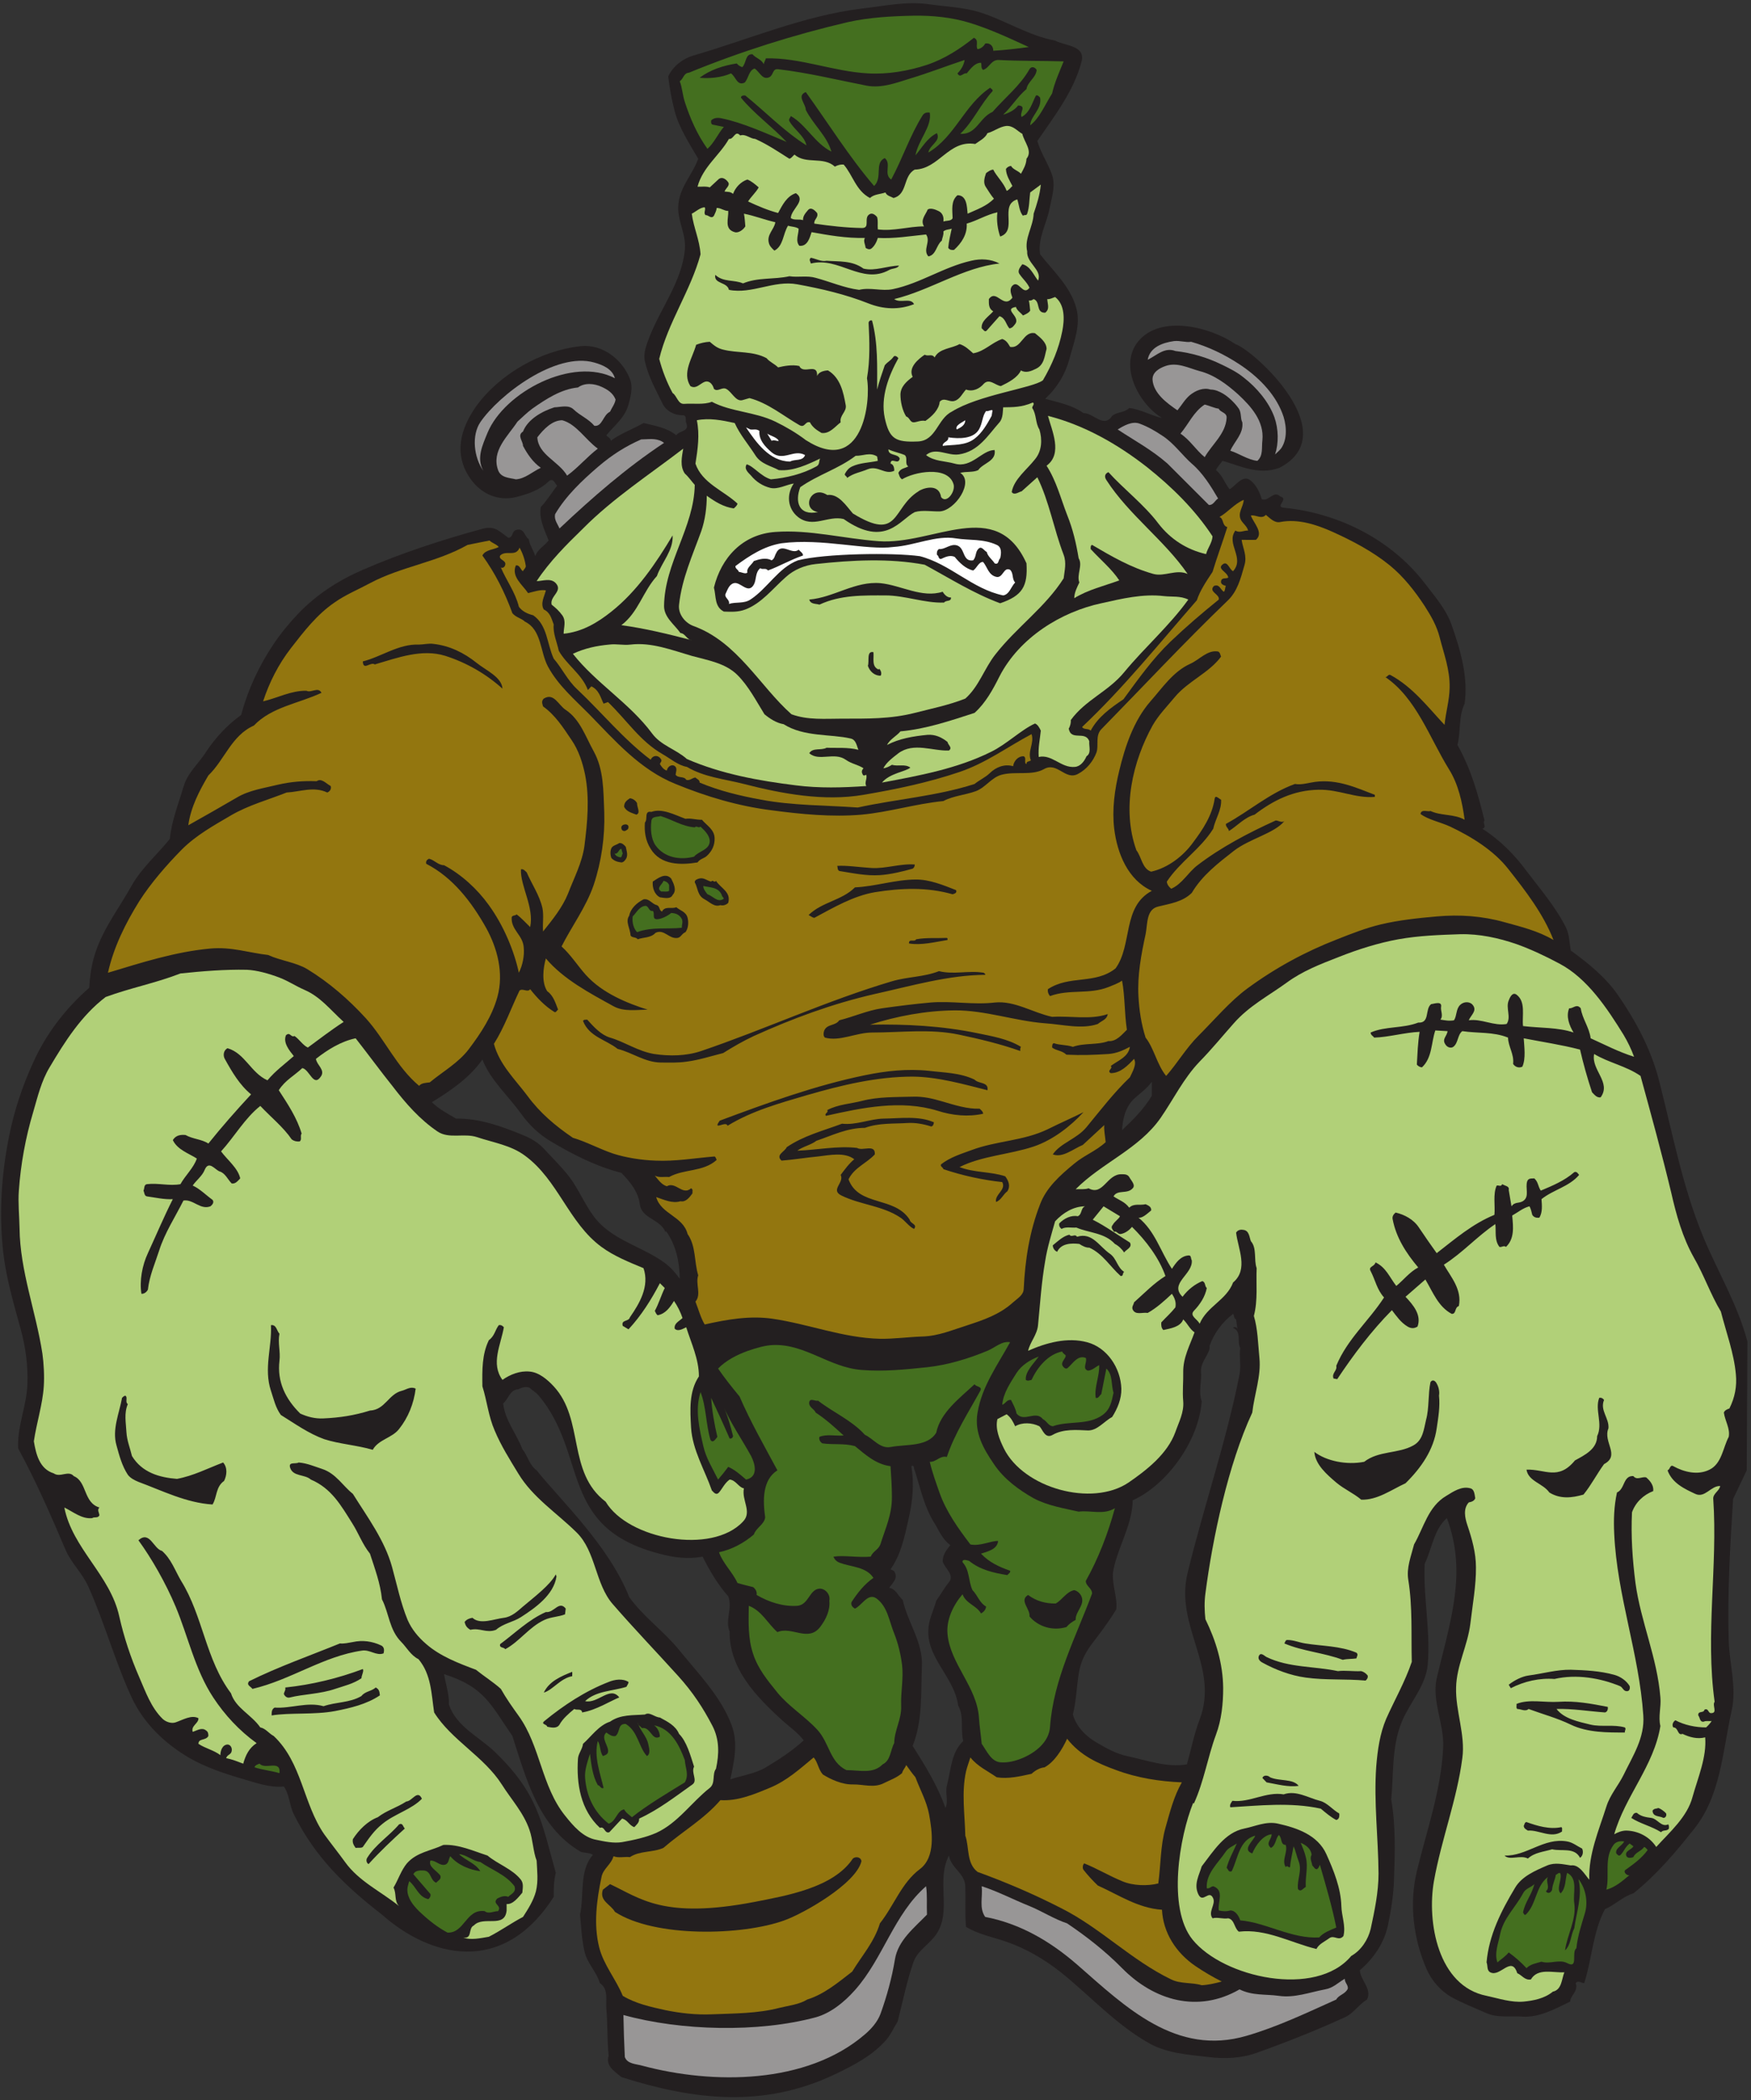 <?xml version="1.0" encoding="UTF-8" standalone="no"?>
<svg
   xmlns:dc="http://purl.org/dc/elements/1.1/"
   xmlns:cc="http://creativecommons.org/ns#"
   xmlns:rdf="http://www.w3.org/1999/02/22-rdf-syntax-ns#"
   xmlns:svg="http://www.w3.org/2000/svg"
   xmlns="http://www.w3.org/2000/svg"
   viewBox="0 0 728 873.333"
   height="873.333"
   width="728"
   xml:space="preserve"
   id="svg2"
   version="1.1"><rect x="0" y="0" width="728" height="873.333" fill="#333333" stroke="none"/><defs
     id="defs6" /><g
     transform="matrix(1.333,0,0,-1.333,0,873.333)"
     id="g10"><g
       transform="scale(0.1)"
       id="g12"><path
         id="path14"
         style="fill:#231f20;fill-opacity:1;fill-rule:evenodd;stroke:none"
         d="m 2899.92,6538 c 51.12,-7.2 107.28,-9.36 155.52,-24.48 79.92,-25.2 151.2,-72.72 235.44,-88.56 31.68,-17.28 96.48,-14.4 82.08,-66.96 -24.48,-92.16 -84.96,-169.2 -137.52,-246.24 10.08,-35.28 30.96,-66.24 43.92,-100.08 15.12,-36.72 0.72,-77.04 -6.48,-113.76 -9.36,-46.08 -36.72,-91.44 -28.8,-139.68 41.76,-53.28 95.04,-100.8 113.04,-168.48 14.4,-52.56 -7.92,-105.84 -21.6,-157.68 -12.96,-48.24 -38.88,-90.72 -75.6,-124.56 41.04,-11.52 84.24,-19.44 119.52,-44.64 30.96,0.72 63.36,-48.96 89.28,-8.64 15.84,12.96 38.16,9.36 53.28,24.48 35.28,-3.6 69.84,-24.48 102.24,-30.96 -72,43.2 -136.8,163.44 -73.44,239.76 70.56,83.52 223.92,43.92 302.4,-9.36 56.88,-18.72 343.44,-278.64 137.52,-385.92 -66.96,-25.2 -129.6,9.36 -177.84,21.6 -6.48,-9.36 -15.84,-18 -20.16,-28.8 20.88,-17.28 26.64,-40.32 42.48,-59.76 19.44,10.8 41.04,48.24 66.24,26.64 17.28,-14.4 28.08,-36.72 33.84,-57.6 21.6,-8.64 37.44,28.8 57.6,8.64 28.8,-7.2 -18,-32.4 10.8,-35.28 169.92,-16.56 334.08,-97.92 439.92,-235.44 33.12,-43.2 67.68,-82.8 84.24,-131.04 27.36,-77.76 51.84,-161.28 40.32,-244.8 -19.44,-39.6 -11.52,-85.68 -22.32,-128.88 41.76,-74.16 64.08,-152.64 84.24,-235.44 -7.2,-7.92 8.64,-20.88 -6.48,-25.92 54,-34.56 100.08,-80.64 137.52,-131.76 42.48,-56.16 90,-110.88 122.4,-174.96 11.52,-22.32 11.52,-50.4 15.84,-73.44 54,-38.88 108,-82.8 146.16,-137.52 55.44,-79.92 103.68,-169.2 128.88,-267.12 42.48,-165.6 73.44,-334.08 139.68,-492.48 45.36,-108 105.84,-208.08 136.08,-322.56 l -2.16,-401.76 -42.48,-89.28 c -9.36,-146.88 -18,-294.48 -13.68,-442.08 2.16,-72 25.2,-146.16 9.36,-217.44 -28.8,-128.16 -33.84,-266.401 -118.08,-370.799 -56.88,-72 -116.64,-142.563 -188.64,-200.16 -32.4,-9.36 -60.48,-38.16 -88.56,-48.961 -38.16,-72 -40.32,-155.52 -64.8,-231.121 -8.64,0 -18.72,10.082 -26.64,0 9.36,-25.199 -15.84,-36.719 -17.28,-57.598 -46.08,-22.32 -96.48,-50.402 -149.04,-46.801 -38.16,2.879 -77.04,-5.039 -113.76,11.52 -35.28,15.84 -71.28,29.519 -106.56,48.961 -34.56,19.437 -61.92,51.121 -77.76,86.398 -41.76,95.039 -55.44,204.481 -30.96,306.723 30.96,128.156 76.32,254.156 82.08,386.638 3.6,72 -36,144.72 -20.16,215.28 23.76,100.8 54,199.44 60.48,301.68 4.32,69.84 -5.76,137.52 -28.8,198 -40.32,-35.28 -46.08,-94.32 -69.12,-142.56 -5.04,-105.84 18.72,-208.8 9.36,-315.36 -6.48,-66.24 -55.44,-116.64 -80.64,-177.12 -32.4,-78.48 -25.2,-162.72 -33.12,-242.64 14.4,-83.52 11.52,-167.039 8.64,-250.559 -1.44,-48.961 -9.36,-96.48 -19.44,-144.722 -12.24,-54 -44.64,-101.52 -87.12,-137.52 1.44,-30.238 38.88,-59.039 22.32,-91.437 -25.92,-15.84 -41.76,-43.204 -69.12,-55.442 -90,-41.039 -182.16,-77.762 -275.04,-110.879 C 3871.2,130 3817.92,127.84 3768.24,134.32 c -61.2,7.2 -127.44,11.52 -182.16,41.758 -104.4,58.32 -185.04,148.32 -277.2,222.481 -51.12,40.32 -108.72,74.16 -169.2,95.043 -43.2,15.117 -87.84,23.039 -126.72,46.796 -3.6,41.043 -0.72,84.961 -2.16,126.723 -1.44,41.039 -44.64,56.16 -51.12,95.758 -40.32,-78.481 8.64,-169.199 -37.44,-242.641 -21.6,-33.84 -60.48,-52.558 -73.44,-90.718 -20.88,-60.481 -33.12,-122.399 -48.96,-184.321 -12.96,-20.879 -23.04,-44.64 -40.32,-62.64 C 2717.76,137.199 2661.6,107.68 2604,80.32 2380.8,-26.238 2162.64,0.398 1938,71.68 c -21.6,18.719 -49.68,33.84 -39.6,66.961 -5.04,48.961 -2.88,99.359 -7.2,146.16 -2.16,28.078 7.2,61.918 -20.16,79.918 -10.8,36.722 -41.04,63.359 -48.24,100.082 -8.64,38.16 -10.08,76.32 -13.68,113.758 13.68,61.921 -3.6,136.8 40.32,186.48 -12.24,7.922 -30.24,5.039 -40.32,10.801 -129.6,77.039 -167.76,226.08 -210.96,360 -69.84,101.52 -87.84,152.64 -213.12,192.96 5.04,-31.68 16.56,-63.36 15.12,-95.04 23.76,-69.12 92.88,-99.36 142.56,-146.88 135.36,-130.321 145.44,-216.001 190.8,-378.001 -6.48,-25.918 -6.48,-48.238 -6.48,-74.879 C 1567.2,383.441 1338.96,447.52 1191.36,578.559 1076.16,667.84 982.559,757.84 916.32,891.762 c -13.679,27.359 -12.961,60.476 -30.961,86.398 -45.359,-4.32 -88.558,12.238 -131.039,24.48 -56.879,16.56 -111.601,35.28 -162.718,64.08 -76.321,44.64 -141.84,106.56 -180,187.2 -52.563,113.04 -84.243,231.84 -135.364,346.32 -18.718,43.2 -52.558,72.72 -71.277,115.2 -46.082,108 -91.441,213.12 -148.32,317.52 -3.602,68.4 26.641,132.48 28.801,200.16 2.16,56.16 -5.043,113.04 -20.16,169.2 -22.32,81.36 -46.082,161.28 -55.441,244.08 -12.961,118.8 -5.762,239.04 18,357.84 15.84,80.64 41.039,156.96 75.601,232.56 40.321,90 101.52,169.2 174.957,233.28 1.442,30.24 5.762,61.92 13.68,91.44 23.043,85.68 77.762,153.36 119.524,228.96 30.238,53.28 80.636,97.2 118.078,144 5.761,56.88 26.64,108.72 42.48,162 12.238,43.92 46.801,72 70.559,109.44 28.801,43.92 66.242,84.24 109.441,115.2 21.602,80.64 56.16,154.08 101.52,221.76 23.761,35.28 50.398,66.96 77.761,95.76 56.879,59.04 125.279,102.96 200.159,135.36 119.52,51.84 242.64,92.16 368.64,126.72 20.88,6.48 40.32,6.48 57.6,-6.48 10.8,-7.2 16.56,-12.24 27.36,-20.16 17.28,0.72 8.64,20.16 25.92,24.48 25.2,6.48 24.48,-21.6 38.16,-28.8 2.16,-18.72 15.84,-36 20.16,-53.28 7.92,22.32 25.92,29.52 41.76,48.96 -12.96,33.12 -30.96,68.4 -24.48,104.4 20.16,20.88 33.84,45.36 51.12,66.24 -7.2,7.2 -12.24,26.64 -26.64,13.68 -28.08,-27.36 -64.8,-39.6 -102.24,-48.96 -56.16,-13.68 -109.44,10.8 -141.84,57.6 -53.28,76.32 -30.96,155.52 17.28,224.64 73.44,102.24 203.76,175.68 326.88,188.64 69.12,7.2 130.32,-42.48 153.36,-102.24 10.08,-25.92 2.88,-53.28 -4.32,-79.92 -12.24,-41.76 -39.6,-60.48 -69.12,-95.76 5.04,-7.2 13.68,-7.92 13.68,-17.28 29.52,22.32 68.4,36 102.24,55.44 32.4,-7.92 73.44,-14.4 102.24,-38.16 9.36,15.12 42.48,10.8 30.96,38.16 -3.6,7.92 3.6,24.48 -11.52,24.48 -25.2,-0.72 -51.12,12.96 -61.92,35.28 -20.88,43.2 -45.36,85.68 -55.44,133.2 -5.76,26.64 5.76,53.28 15.12,77.76 35.28,89.28 100.08,171.36 109.44,269.28 3.6,38.88 -11.52,68.4 -18,104.4 -15.12,77.04 38.16,120.24 59.76,180 -28.08,48.24 -59.04,95.04 -73.44,148.32 -9.36,36 -15.84,71.28 -20.16,108.72 15.12,32.4 46.08,55.44 77.76,64.8 175.68,51.12 344.88,124.56 527.04,146.88 69.84,7.92 138.96,23.76 210.96,12.96 z M 1680.24,2197.84 c 154.8,-184.32 61.2,-411.12 375.84,-493.2 44.64,-12.24 90,-18 135.36,-9.36 21.6,-43.2 47.52,-87.12 79.92,-123.84 14.4,-36.72 -10.8,-75.6 4.32,-109.44 -1.44,-115.92 82.08,-203.04 166.32,-279.36 20.88,-18.72 46.8,-36.72 64.8,-60.48 -35.28,-32.4 -77.04,-59.76 -118.08,-84.24 -34.56,-20.16 -74.16,-25.2 -110.88,-37.44 11.52,54.72 25.2,112.32 4.32,168.48 -33.12,90 -107.28,164.88 -168.48,240.48 -45.36,54.72 -108.72,100.08 -151.2,159.84 -64.08,161.28 -213.12,300.96 -288.72,395.28 -23.04,16.56 -27.36,45.36 -44.64,66.24 -18,48.24 -54,89.28 -59.76,142.56 15.84,12.24 20.88,43.2 46.8,43.92 10.08,5.04 23.76,10.08 35.28,5.04 9.36,-8.64 20.16,-14.4 28.8,-24.48 z m -53.28,876.96 c 25.92,-35.28 56.16,-63.36 91.44,-84.24 69.12,-41.04 140.4,-77.76 219.6,-97.92 26.64,-27.36 52.56,-58.32 57.6,-97.92 5.76,-45.36 62.64,-45.36 79.92,-86.4 l 2.16,2.16 c 30.96,-43.92 41.76,-95.04 42.48,-148.32 -13.68,18.72 -28.08,36 -48.96,51.12 -71.28,51.12 -165.6,70.56 -219.6,144 -28.8,38.88 -46.8,84.24 -75.6,122.4 -23.04,30.24 -54.72,61.2 -79.92,88.56 -16.56,18 -39.6,31.68 -60.48,40.32 -67.68,28.08 -139.68,54.72 -213.12,53.28 -25.92,15.12 -53.28,29.52 -75.6,51.12 57.6,35.28 118.08,76.32 157.68,133.2 25.92,-65.52 79.2,-110.88 122.4,-171.36 z m 1965.6,102.24 c 0,-14.4 0,-30.96 0,-43.92 -24.48,-41.04 -59.04,-75.6 -92.88,-107.28 2.16,36.72 10.8,72 37.44,97.92 18.72,17.28 40.32,31.68 55.44,53.28 z m 262.8,-741.6 4.32,-30.96 c -0.72,6.48 -10.08,9.36 -13.68,4.32 27.36,-10.8 11.52,-43.2 22.32,-62.64 -3.6,-26.64 2.88,-54.72 -2.16,-82.08 -41.04,-208.8 -110.88,-409.68 -162,-619.2 -41.04,-167.76 100.08,-293.04 37.44,-457.92 -17.28,-45.36 -26.64,-93.6 -39.6,-139.68 -63.36,-10.8 -125.28,12.96 -187.2,25.92 -35.28,7.92 -65.52,25.2 -95.04,42.48 -33.12,19.44 -62.64,48.96 -73.44,87.12 10.08,40.32 11.52,83.52 18,126 5.76,40.32 23.04,72 48.96,104.4 23.04,30.24 48.24,64.08 68.4,97.92 4.32,41.76 -17.28,83.52 -8.64,124.56 15.12,72.72 59.04,140.4 59.76,215.28 109.44,49.68 206.64,187.92 215.28,308.88 -10.8,29.52 0.72,63.36 -2.16,92.88 -2.16,30.96 30.96,59.04 26.64,79.92 13.68,39.6 40.32,74.88 73.44,100.08 3.6,-3.6 2.16,-15.12 9.36,-17.28 z M 2853.12,1964.56 c 17.28,-55.44 29.52,-113.04 59.76,-162 16.56,-26.64 25.2,-51.84 51.12,-71.28 -12.24,-15.84 -23.76,-29.52 -23.76,-51.12 6.48,-21.6 38.16,-41.76 19.44,-64.8 -14.4,-17.28 -25.92,-38.88 -39.6,-57.6 -5.76,-22.32 -14.4,-39.6 -20.16,-61.92 -27.36,-106.56 75.6,-167.76 88.56,-264.96 19.44,-34.56 6.48,-74.16 15.84,-110.88 -38.16,-36 -38.16,-90.72 -51.12,-139.68 -5.76,-23.039 5.76,-46.8 -4.32,-69.121 -25.2,71.281 -63.36,131.761 -102.24,193.681 31.68,79.92 25.2,165.6 28.8,248.4 3.6,74.88 -43.92,135.36 -59.76,206.64 -15.84,14.4 -20.88,34.56 -42.48,38.16 10.8,15.12 29.52,30.24 15.84,51.12 -2.88,4.32 -7.92,4.32 -11.52,6.48 32.4,46.08 43.2,99.36 55.44,153.36 12.96,54.72 19.44,112.32 9.36,168.48 11.52,5.04 6.48,-8.64 10.8,-12.96" /><path
         id="path16"
         style="fill:#446f1f;fill-opacity:1;fill-rule:evenodd;stroke:none"
         d="m 2850.96,6502.72 c 57.6,0.72 117.36,-5.04 173.52,-22.32 63.36,-19.44 123.12,-47.52 184.32,-75.6 -37.44,-5.04 -74.16,-9.36 -110.88,-11.52 0.72,14.4 -10.8,25.92 -25.2,22.32 -4.32,-8.64 -14.4,-16.56 -23.76,-17.28 -7.2,10.08 5.76,28.8 -11.52,35.28 -43.2,-34.56 -92.16,-66.24 -146.16,-84.24 -59.04,-19.44 -123.12,-30.24 -184.32,-26.64 -108,5.76 -211.68,49.68 -318.24,46.8 -1.44,-6.48 -5.76,-11.52 -6.48,-18 -7.92,15.84 -24.48,18 -35.28,30.96 -23.04,1.44 -18.72,-27.36 -31.68,-40.32 -6.48,2.16 -12.24,5.04 -17.28,11.52 -42.48,-6.48 -83.52,-20.16 -115.92,-44.64 28.08,-2.88 67.68,0 97.92,13.68 15.84,-11.52 18.72,-39.6 42.48,-28.8 12.96,13.68 12.24,37.44 30.96,43.92 15.12,-8.64 24.48,-38.16 46.8,-26.64 12.96,7.2 8.64,26.64 26.64,24.48 92.88,-10.8 183.6,-33.12 275.04,-51.12 48.24,-9.36 95.04,9.36 137.52,22.32 57.6,17.28 112.32,38.88 169.2,57.6 -2.16,-15.84 -11.52,-30.96 -22.32,-41.76 8.64,-16.56 18,2.88 28.8,0 12.24,14.4 25.2,33.12 44.64,33.12 2.88,-7.2 -1.44,-15.84 6.48,-22.32 19.44,5.76 25.2,32.4 48.96,30.96 67.68,-3.6 136.08,-2.16 202.32,-4.32 -12.96,-32.4 -28.08,-64.8 -36,-100.08 -23.04,-36.72 -39.6,-77.76 -68.4,-99.36 1.44,29.52 37.44,50.4 30.96,86.4 -3.6,3.6 -7.2,8.64 -12.96,6.48 -12.24,-23.04 -18,-51.84 -44.64,-66.96 -7.92,13.68 17.28,34.56 -10.8,36 -11.52,-15.12 -29.52,-23.76 -46.8,-28.8 28.08,26.64 43.92,55.44 72.72,79.92 3.6,23.04 30.24,36 31.68,59.76 -5.76,10.08 -17.28,11.52 -22.32,2.16 -28.8,-51.12 -77.04,-89.28 -115.2,-133.2 -41.76,-18 -48.96,-71.28 -100.8,-68.4 40.32,38.16 62.64,91.44 100.8,133.2 2.16,5.04 -5.04,7.2 -7.2,10.8 -80.64,-53.28 -109.44,-152.64 -192.96,-202.32 3.6,23.76 39.6,35.28 26.64,60.48 -30.96,-15.12 -46.08,-45.36 -66.96,-69.12 9.36,48.96 51.84,89.28 44.64,133.2 -9.36,1.44 -17.28,-0.72 -22.32,-8.64 -39.6,-63.36 -62.64,-134.64 -97.92,-200.16 -25.2,17.28 2.16,48.96 -20.16,66.96 -33.12,-15.12 -5.76,-60.48 -33.12,-87.12 -77.76,90.72 -142.56,195.12 -213.12,293.04 -29.52,-11.52 0,-36.72 0,-55.44 23.04,-46.08 66.24,-81.36 79.92,-130.32 -51.84,25.92 -80.64,85.68 -126.72,110.88 -1.44,-5.76 -7.92,-10.08 -4.32,-15.84 15.12,-27.36 46.08,-44.64 53.28,-75.6 -69.12,43.2 -127.44,104.4 -190.8,155.52 -5.76,0.72 -12.96,0 -13.68,-6.48 38.16,-47.52 96.48,-90 142.56,-138.24 -65.52,27.36 -138.24,60.48 -202.32,73.44 -11.52,2.88 -25.2,2.16 -33.12,-6.48 0,-5.04 -1.44,-10.08 4.32,-12.96 l 35.28,-7.2 c -18.72,-21.6 -29.52,-48.96 -51.12,-68.4 -31.68,43.92 -54,95.04 -70.56,146.16 -7.2,21.6 -7.92,44.64 -15.84,64.8 12.24,7.92 11.52,25.2 28.8,26.64 159.84,65.52 326.16,118.08 495.36,157.68 66.96,15.12 138.24,18.72 206.64,20.16" /><path
         id="path18"
         style="fill:#b1d078;fill-opacity:1;fill-rule:evenodd;stroke:none"
         d="m 3188.64,6134.08 c 5.76,-25.92 33.12,-53.28 12.96,-77.76 -0.72,-18 -9.36,-32.4 -17.28,-46.8 -9.36,10.08 -24.48,12.96 -30.96,24.48 -6.48,-0.72 -11.52,-3.6 -15.84,-9.36 0.72,-20.16 11.52,-36 20.16,-53.28 -5.76,-5.04 -10.8,-12.96 -18,-15.12 -8.64,24.48 -31.68,45.36 -41.76,66.24 -9.36,-0.72 -15.84,-6.48 -22.32,-10.8 -5.04,-14.4 -10.08,-30.96 0,-44.64 7.92,-11.52 14.4,-23.76 24.48,-35.28 -23.04,-23.76 -54,-33.84 -82.08,-46.8 -2.16,21.6 -2.16,57.6 -31.68,57.6 -20.88,-18 -15.84,-45.36 -15.12,-71.28 -3.6,-10.08 -19.44,-7.2 -28.8,-10.8 2.16,14.4 -2.88,27.36 -15.84,33.12 -10.08,5.04 -25.2,10.08 -33.12,4.32 -6.48,-16.56 -23.76,-32.4 -11.52,-52.56 -48.24,0 -96.48,-15.84 -144,-9.36 -1.44,15.12 1.44,23.76 -2.16,38.16 -5.04,6.48 -15.12,15.12 -24.48,8.64 -18,-11.52 3.6,-42.48 -22.32,-42.48 -50.4,0.72 -99.36,6.48 -149.04,13.68 -2.16,12.96 13.68,18.72 8.64,33.12 -7.2,8.64 -19.44,20.16 -28.8,8.64 -7.2,-8.64 -15.84,-18 -15.12,-30.96 -12.24,4.32 -27.36,-1.44 -38.16,6.48 0.72,28.08 49.68,54.72 15.84,77.76 -28.8,-9.36 -42.48,-38.16 -55.44,-61.92 -32.4,8.64 -62.64,21.6 -93.6,36 9.36,15.12 24.48,28.08 33.12,43.92 -10.8,9.36 -22.32,19.44 -35.28,24.48 -20.16,-6.48 -37.44,-24.48 -44.64,-44.64 -9.36,7.2 -14.4,5.76 -26.64,7.2 2.88,9.36 18,18.72 11.52,28.8 -6.48,9.36 -18,18 -28.8,10.8 l -28.8,-26.64 c -11.52,4.32 -28.08,1.44 -38.16,2.16 16.56,61.92 69.12,97.92 97.92,149.04 15.84,-2.16 18.72,28.8 35.28,10.8 16.56,5.76 30.24,-10.08 46.8,-10.8 37.44,-16.56 71.28,-39.6 106.56,-61.92 7.92,2.88 8.64,7.2 15.84,12.96 36.72,-31.68 89.28,-4.32 126,-37.44 9.36,5.04 18.72,7.2 27.36,6.48 28.8,-33.12 38.16,-81.36 82.08,-104.4 12.96,12.24 32.4,11.52 48.24,17.28 4.32,-10.8 16.56,-12.24 25.2,-17.28 44.64,11.52 28.8,68.4 66.24,88.56 76.32,2.16 105.84,93.6 188.64,79.92 13.68,10.08 30.96,18 38.16,33.84 19.44,5.04 36.72,19.44 57.6,22.32 23.04,2.16 36,-16.56 51.12,-24.48" /><path
         id="path20"
         style="fill:#989696;fill-opacity:1;fill-rule:evenodd;stroke:none"
         d="m 3714.96,5485.36 c 53.28,-15.12 102.96,-38.88 149.04,-69.12 57.6,-37.44 110.88,-90 135.36,-153.36 12.24,-30.24 17.28,-74.16 0,-104.4 -5.76,-10.8 -14.4,-16.56 -22.32,-24.48 11.52,35.28 10.8,79.2 -2.16,115.92 -17.28,47.52 -54.72,92.16 -95.76,123.84 -20.88,17.28 -47.52,30.24 -68.4,40.32 -45.36,22.32 -94.32,36.72 -144.72,42.48 -33.84,12.96 -58.32,-13.68 -86.4,-27.36 7.2,39.6 46.8,53.28 82.08,58.32 19.44,2.16 36.72,-5.04 53.28,-2.16" /><path
         id="path22"
         style="fill:#989696;fill-opacity:1;fill-rule:evenodd;stroke:none"
         d="m 1917.84,5371.6 c -131.76,69.12 -344.88,-43.2 -397.44,-170.64 -15.12,-37.44 -35.28,-78.48 -12.96,-118.08 -29.52,41.76 -37.44,110.88 -8.64,152.64 57.6,83.52 234,219.6 354.96,185.04 25.2,-7.2 56.16,-19.44 64.08,-48.96" /><path
         id="path24"
         style="fill:#989696;fill-opacity:1;fill-rule:evenodd;stroke:none"
         d="m 3861.84,5321.2 c 40.32,-37.44 81.36,-83.52 75.6,-142.56 -2.88,-24.48 2.88,-48.24 -15.84,-64.8 -30.24,3.6 -55.44,22.32 -84.24,31.68 12.96,29.52 41.76,53.28 37.44,88.56 -6.48,12.24 -2.16,28.8 -10.8,42.48 -12.96,18.72 -33.12,37.44 -48.96,46.8 -12.24,7.2 -25.2,12.96 -39.6,12.96 -21.6,7.2 -46.8,-2.88 -64.8,-18 -15.12,-12.96 -25.2,-30.96 -38.16,-46.8 -31.68,21.6 -74.88,52.56 -77.76,95.76 -0.72,23.76 22.32,36 40.32,42.48 36.72,12.96 72,-6.48 106.56,-15.84 45.36,-11.52 84.96,-41.04 120.24,-72.72" /><path
         id="path26"
         style="fill:#989696;fill-opacity:1;fill-rule:evenodd;stroke:none"
         d="m 1876.08,5344.96 c 18.72,-8.64 35.28,-18.72 43.92,-39.6 -2.16,-14.4 -11.52,-25.2 -17.28,-38.16 -22.32,-10.08 -23.76,-47.52 -48.96,-43.92 -18,21.6 -44.64,31.68 -64.8,51.12 -15.84,15.12 -39.6,7.2 -59.76,6.48 -38.16,-12.24 -82.8,-36.72 -97.92,-75.6 -19.44,-12.24 0,-29.52 0,-44.64 13.68,-25.92 30.96,-51.12 55.44,-68.4 -25.92,-12.24 -49.68,-34.56 -77.76,-36 -20.16,5.04 -46.8,4.32 -55.44,28.8 -21.6,60.48 30.24,105.12 60.48,151.2 15.12,13.68 29.52,28.08 46.08,40.32 41.76,29.52 90,61.2 142.56,66.24 21.6,15.84 51.12,12.24 73.44,2.16" /><path
         id="path28"
         style="fill:#989696;fill-opacity:1;fill-rule:evenodd;stroke:none"
         d="m 3801.36,5276.56 c 4.32,-11.52 25.92,-11.52 24.48,-28.8 -2.88,-49.68 -45.36,-82.08 -68.4,-122.4 -28.08,23.04 -45.36,53.28 -75.6,73.44 25.2,29.52 41.04,68.4 75.6,90.72 15.12,-3.6 28.8,-10.8 43.92,-12.96" /><path
         id="path30"
         style="fill:#ffffff;fill-opacity:1;fill-rule:evenodd;stroke:none"
         d="m 3092.88,5254.24 c -13.68,-25.2 -29.52,-53.28 -53.28,-71.28 -28.8,-22.32 -66.96,-18 -99.36,-22.32 0,13.68 19.44,12.24 17.28,26.64 34.56,-5.04 78.48,-5.04 95.76,24.48 11.52,19.44 10.08,41.76 22.32,57.6 7.92,-2.16 14.4,5.04 20.16,2.16 l -2.88,-17.28" /><path
         id="path32"
         style="fill:#b1d078;fill-opacity:1;fill-rule:evenodd;stroke:none"
         d="m 3577.44,5094.4 c 77.76,-61.92 149.76,-132.48 204.48,-216 -1.44,-20.88 -15.12,-36 -20.16,-55.44 -59.76,13.68 -110.88,46.08 -149.04,95.76 -43.92,58.32 -107.28,106.56 -155.52,159.84 -10.8,-4.32 -13.68,-13.68 -6.48,-24.48 70.56,-109.44 182.16,-188.64 253.44,-293.04 -35.28,15.84 -72,-9.36 -106.56,0 -69.84,19.44 -130.32,54.72 -191.52,90.72 -5.04,-2.16 -4.32,-7.92 -4.32,-12.96 29.52,-32.4 66.24,-62.64 89.28,-97.92 -47.52,-17.28 -97.2,-28.8 -140.4,-55.44 0,17.28 8.64,33.84 15.84,48.96 -9.36,24.48 11.52,53.28 -2.16,75.6 -7.92,47.52 -18,90.72 -36,135.36 -20.16,51.84 -33.12,105.12 -64.08,153.36 51.12,37.44 16.56,109.44 4.32,155.52 113.04,-28.8 216.72,-87.84 308.88,-159.84" /><path
         id="path34"
         style="fill:#989696;fill-opacity:1;fill-rule:evenodd;stroke:none"
         d="m 1753.68,5240.56 c 44.64,-12.24 72,-60.48 110.88,-88.56 -33.84,-25.92 -61.2,-59.04 -95.76,-84.24 -25.92,44.64 -90,64.8 -92.88,119.52 19.44,25.2 46.08,53.28 77.76,53.28" /><path
         id="path36"
         style="fill:#ffffff;fill-opacity:1;fill-rule:evenodd;stroke:none"
         d="m 3010.8,5240.56 c -0.72,-15.84 -13.68,-22.32 -26.64,-28.8 -6.48,12.24 15.84,21.6 26.64,28.8" /><path
         id="path38"
         style="fill:#989696;fill-opacity:1;fill-rule:evenodd;stroke:none"
         d="m 3626.4,5191.6 c 35.28,-23.04 61.2,-60.48 90.72,-86.4 34.56,-29.52 59.76,-70.56 82.08,-108.72 -10.08,-6.48 -15.12,-21.6 -28.8,-20.16 l -128.88,128.88 c -48.24,42.48 -102.96,72 -155.52,106.56 18.72,11.52 45.36,27.36 69.12,18 25.2,-9.36 48.96,-23.04 71.28,-38.16" /><path
         id="path40"
         style="fill:#ffffff;fill-opacity:1;fill-rule:evenodd;stroke:none"
         d="m 2340.48,5211.76 c 9.36,-1.44 18,2.88 28.08,-4.32 -2.16,-28.08 17.28,-48.96 38.16,-66.96 36,-30.24 69.12,11.52 104.4,-8.64 -7.92,-20.16 -31.68,-11.52 -46.8,-20.16 -64.8,0.72 -105.84,59.76 -137.52,106.56 4.32,-2.16 8.64,-4.32 13.68,-6.48" /><path
         id="path42"
         style="fill:#ffffff;fill-opacity:1;fill-rule:evenodd;stroke:none"
         d="m 2429.04,5176.48 c -6.48,-2.16 -13.68,4.32 -22.32,0 l -13.68,22.32 c 12.24,-7.92 29.52,-10.8 36,-22.32" /><path
         id="path44"
         style="fill:#989696;fill-opacity:1;fill-rule:evenodd;stroke:none"
         d="m 2064.72,5174.32 6.48,-4.32 c -117.36,-77.76 -223.2,-169.92 -326.16,-267.12 -5.76,14.4 -17.28,26.64 -13.68,44.64 34.56,58.32 84.24,105.12 135.36,149.04 43.2,36.72 84.24,62.64 133.2,84.24 21.6,0 43.2,5.04 64.8,-6.48" /><path
         id="path46"
         style="fill:#b1d078;fill-opacity:1;fill-rule:evenodd;stroke:none"
         d="m 2136,5074.24 c 12.24,-10.8 21.6,-25.2 30.96,-35.28 -2.16,-133.2 -94.32,-243.36 -95.76,-378 0,-35.28 31.68,-56.88 51.12,-84.24 15.84,-1.44 19.44,-20.88 35.28,-22.32 -72,18.72 -144.72,36.72 -219.6,46.8 53.28,40.32 66.96,105.12 110.88,153.36 15.12,43.2 51.84,79.92 48.96,126.72 -51.12,-85.68 -110.88,-174.24 -190.8,-237.6 -43.2,-34.56 -91.44,-63.36 -149.04,-69.12 0,19.44 8.64,39.6 -4.32,57.6 -10.08,13.68 -20.16,23.04 -33.12,33.12 -6.48,26.64 36,41.76 12.96,66.96 -15.84,17.28 -41.04,6.48 -59.76,6.48 40.32,61.2 92.16,113.04 144.72,164.16 94.32,95.04 206.64,167.76 312.48,249.12 -4.32,-25.92 -10.8,-54.72 5.04,-77.76" /><path
         id="path48"
         style="fill:#b1d078;fill-opacity:1;fill-rule:evenodd;stroke:none"
         d="m 2822.16,5131.84 c 10.08,-9.36 -1.44,-27.36 10.8,-35.28 -9.36,-5.76 -24.48,-5.76 -30.96,-20.16 2.88,-7.2 3.6,-15.12 11.52,-20.16 36.72,23.04 140.4,43.2 159.84,-12.96 9.36,-23.04 -20.88,-65.52 -38.16,-42.48 -7.2,46.8 -61.2,25.92 -70.56,18 -83.52,-51.84 -57.6,-159.12 -204.48,-69.12 -20.88,23.76 -44.64,62.64 -79.92,57.6 -50.4,33.12 -82.8,-43.92 -28.8,-53.28 -60.48,-12.24 -72.72,32.4 -55.44,77.76 55.44,38.88 118.8,56.88 172.8,97.92 22.32,-0.72 44.64,12.24 66.96,-2.16 l 2.16,-13.68 c -26.64,-5.76 -55.44,-5.76 -79.92,-17.28 -10.8,-5.04 -16.56,-12.24 -22.32,-22.32 -3.6,-6.48 6.48,-7.92 6.48,-13.68 20.16,15.12 41.04,17.28 64.8,27.36 31.68,12.24 53.28,-18.72 82.08,-5.04 0.72,7.92 -2.16,20.88 -11.52,22.32 1.44,22.32 24.48,-6.48 28.8,15.84 -6.48,16.56 -36,7.2 -35.28,28.8 15.84,-7.92 34.56,-10.8 51.12,-18" /><path
         id="path50"
         style="fill:#93760f;fill-opacity:1;fill-rule:evenodd;stroke:none"
         d="m 3879.12,4992.16 c -0.72,-21.6 -20.16,-40.32 -8.64,-62.64 6.48,-11.52 19.44,-20.16 22.32,-33.12 -13.68,0.72 -26.64,-8.64 -39.6,0 -30.24,-41.04 30.24,-84.96 -7.2,-126.72 -11.52,5.04 -16.56,31.68 -30.96,22.32 -22.32,-15.12 14.4,-24.48 15.84,-42.48 -7.2,-4.32 -20.16,1.44 -22.32,-10.8 -2.16,-10.08 8.64,-12.96 15.12,-15.12 -3.6,-5.76 -1.44,-13.68 -6.48,-18 -10.8,5.76 -12.96,25.2 -30.96,18 -18,-18.72 18.72,-25.2 15.12,-42.48 -52.56,-42.48 -102.24,-84.96 -150.48,-131.04 -56.16,-54 -101.52,-118.08 -146.88,-180 -39.6,-26.64 -79.2,-54.72 -102.24,-97.92 -7.2,7.92 -21.6,2.16 -26.64,11.52 129.6,122.4 240.48,260.64 357.84,395.28 9.36,29.52 30.24,60.48 48.96,88.56 14.4,47.52 31.68,93.6 46.08,139.68 -17.28,5.04 -10.08,25.92 -24.48,31.68 25.2,13.68 47.52,41.76 75.6,53.28" /><path
         id="path52"
         style="fill:#ffffff;fill-opacity:1;fill-rule:evenodd;stroke:none"
         d="m 2982,4871.92 c 40.32,-6.48 84.96,-0.72 126.72,-20.16 16.56,-7.2 14.4,-27.36 10.8,-41.76 -6.48,-5.04 -3.6,-21.6 -17.28,-15.84 -6.48,10.8 -21.6,21.6 -24.48,35.28 -8.64,4.32 -16.56,20.88 -26.64,9.36 -9.36,-9.36 -5.76,-24.48 -15.84,-35.28 -33.84,-5.04 -24.48,36.72 -48.96,46.08 -20.88,7.92 -38.16,-12.96 -57.6,-10.8 -6.48,-4.32 -7.2,-10.8 -6.48,-18 7.2,-3.6 3.6,-13.68 12.96,-12.96 13.68,6.48 28.08,12.96 42.48,6.48 14.4,-18 34.56,-37.44 57.6,-42.48 11.52,7.2 17.28,27.36 30.96,26.64 13.68,-15.84 16.56,-41.76 42.48,-46.8 20.16,-2.88 21.6,32.4 41.76,22.32 11.52,-10.8 5.04,-28.8 15.84,-39.6 -12.96,-12.96 -18,-37.44 -37.44,-40.32 -96.48,20.16 -164.88,97.92 -259.92,122.4 -84.24,11.52 -295.92,8.64 -380.16,-12.96 -61.2,-23.04 -94.32,-87.12 -148.32,-122.4 -20.88,-13.68 -46.08,-6.48 -66.96,-13.68 3.6,13.68 -14.4,18.72 -10.8,30.96 6.48,12.96 10.8,29.52 25.92,33.84 20.88,5.76 44.64,-36 62.64,-4.32 8.64,15.84 3.6,38.16 20.16,51.12 6.48,-5.76 17.28,2.16 23.76,-7.2 37.44,13.68 67.68,32.4 109.44,46.8 0,7.92 -8.64,12.24 -13.68,18 -20.88,-18 -54,25.92 -70.56,-11.52 -4.32,-7.2 -4.32,-16.56 -13.68,-21.6 -18.72,10.08 -40.32,2.88 -55.44,-2.16 -7.2,-12.24 -23.76,-21.6 -20.16,-36 -5.76,-5.76 -18,1.44 -26.64,2.16 -2.88,8.64 -10.8,8.64 -10.8,18 43.2,32.4 90,62.64 144,71.28 126,16.56 266.4,-23.04 349.2,-11.52 66.24,4.32 132.48,37.44 195.12,26.64" /><path
         id="path54"
         style="fill:#93760f;fill-opacity:1;fill-rule:evenodd;stroke:none"
         d="m 1639.92,4785.52 c 0,-6.48 -6.48,-10.08 -8.64,-15.84 -7.92,3.6 -9.36,20.16 -22.32,18 -15.12,-35.28 21.6,-61.2 38.16,-86.4 18,4.32 37.44,11.52 55.44,8.64 -4.32,-18.72 -18,-40.32 -6.48,-59.76 20.16,-9.36 23.76,-28.08 30.96,-46.8 -2.88,-27.36 10.08,-54.72 15.84,-82.08 25.2,-44.64 72.72,-73.44 90.72,-122.4 l 10.8,11.52 c 24.48,-11.52 28.8,-35.28 38.16,-54 l 13.68,5.04 c 60.48,-58.32 100.08,-122.4 170.64,-162.72 25.2,-14.4 47.52,-34.56 75.6,-39.6 54.72,-32.4 115.92,-37.44 177.84,-53.28 120.24,-30.96 249.84,-54.72 372.96,-33.84 101.52,17.28 201.6,38.16 299.52,71.28 82.8,28.08 149.76,78.48 224.64,118.08 9.36,-28.8 -13.68,-53.28 -2.16,-82.08 -4.32,-3.6 -15.12,-2.16 -13.68,-11.52 -9.36,3.6 1.44,19.44 -8.64,24.48 -18,0.72 -30.96,-15.12 -33.12,-30.96 -26.64,7.92 -54,-2.88 -73.44,-22.32 -13.68,-12.96 -31.68,-20.88 -46.8,-33.12 -118.08,-38.16 -242.64,-46.8 -364.32,-73.44 -99.36,7.2 -202.32,5.76 -301.68,24.48 -66.24,12.24 -129.6,27.36 -191.52,53.28 0.72,8.64 -8.64,10.8 -12.96,15.84 -10.08,-0.72 -17.28,-10.8 -28.8,-7.2 -6.48,12.24 -25.2,4.32 -33.12,15.84 0.72,7.92 5.04,17.28 0,24.48 -8.64,10.8 -25.2,2.88 -27.36,-11.52 -10.8,3.6 -15.84,11.52 -21.6,20.16 0.72,5.04 6.48,7.92 4.32,13.68 -7.92,15.84 -26.64,15.12 -33.12,0 -84.24,63.36 -153.36,148.32 -228.96,219.6 -30.96,28.8 -46.8,64.8 -73.44,95.76 -21.6,46.8 -19.44,104.4 -64.08,135.36 -17.28,4.32 -34.56,12.24 -44.64,26.64 -10.8,44.64 -39.6,82.8 -56.16,122.4 7.2,-3.6 12.96,3.6 13.68,8.64 3.6,14.4 -22.32,15.12 -15.84,28.8 18.72,18 48.96,-5.76 60.48,24.48 10.08,-18 16.56,-37.44 19.44,-57.6" /><path
         id="path56"
         style="fill:#b1d078;fill-opacity:1;fill-rule:evenodd;stroke:none"
         d="m 3630.72,4691.92 c 25.2,-2.88 50.4,1.44 75.6,-10.8 -59.04,-82.08 -136.8,-149.76 -200.16,-226.8 -49.68,-60.48 -120.24,-85.68 -166.32,-149.04 0.72,-7.2 -1.44,-18.72 -6.48,-26.64 7.2,-40.32 51.84,-5.04 64.08,-39.6 -1.44,-15.84 7.2,-36.72 -8.64,-46.8 -6.48,-15.12 -18.72,-31.68 -36,-33.12 -43.2,-4.32 -71.28,40.32 -113.04,30.96 -2.16,29.52 3.6,52.56 6.48,82.08 -3.6,8.64 -10.08,19.44 -18,22.32 -43.2,-19.44 -88.56,-64.8 -137.52,-88.56 -105.84,-52.56 -223.92,-74.16 -339.84,-95.76 24.48,29.52 73.44,33.84 88.56,46.8 -17.28,12.24 -36.72,2.88 -57.6,8.64 -7.92,-5.04 -18,-10.08 -26.64,-10.8 10.08,19.44 29.52,33.12 46.8,46.8 47.52,35.28 107.28,6.48 157.68,8.64 12.24,8.64 -2.88,17.28 -4.32,26.64 -18.72,15.12 -38.88,23.76 -61.92,22.32 -44.64,-4.32 -88.56,-11.52 -126.72,-31.68 8.64,18 30.24,28.08 41.76,42.48 79.92,7.2 155.52,33.12 231.12,57.6 34.56,30.96 57.6,73.44 77.76,113.76 62.64,121.68 192.96,201.6 317.52,228.24 64.8,14.4 129.6,30.24 195.84,22.32" /><path
         id="path58"
         style="fill:#b1d078;fill-opacity:1;fill-rule:evenodd;stroke:none"
         d="m 1966.8,4540.72 c 64.8,7.92 128.88,-17.28 190.8,-35.28 49.68,-13.68 105.12,-22.32 142.56,-59.76 34.56,-34.56 58.32,-80.64 84.24,-122.4 16.56,-13.68 37.44,-27.36 59.76,-30.96 63.36,-40.32 147.6,-30.24 208.8,-44.64 17.28,-3.6 18.72,-22.32 24.48,-35.28 -33.12,8.64 -68.4,5.04 -99.36,6.48 -16.56,-9.36 -43.2,1.44 -54,-17.28 30.96,-26.64 77.76,5.04 113.76,-20.16 18,-12.96 38.16,-15.12 55.44,-26.64 -6.48,-7.2 -6.48,-12.24 -2.16,-20.16 2.16,-4.32 7.92,-1.44 10.8,0 3.6,-12.96 -6.48,-23.76 0,-35.28 -72.72,-5.04 -146.88,-7.2 -219.6,2.16 -115.92,14.4 -231.84,35.28 -339.84,82.08 -34.56,30.96 -80.64,41.76 -108.72,79.92 -69.84,94.32 -174.24,156.24 -246.96,248.4 36.72,17.28 74.16,25.2 113.76,28.8 23.04,2.88 43.2,-2.88 66.24,0" /><path
         id="path60"
         style="fill:#446f1f;fill-opacity:1;fill-rule:evenodd;stroke:none"
         d="m 2166.96,3970.48 c 5.76,6.48 10.8,-3.6 18,2.16 12.24,-11.52 28.08,-26.64 28.8,-44.64 0,-28.08 -35.28,-31.68 -48.96,-48.96 -44.64,-11.52 -92.88,-2.88 -120.24,35.28 -14.4,20.88 -15.84,51.84 -12.96,75.6 1.44,15.84 17.28,12.24 28.8,15.84 36,-10.8 66.96,-32.4 106.56,-35.28" /><path
         id="path62"
         style="fill:#446f1f;fill-opacity:1;fill-rule:evenodd;stroke:none"
         d="m 1942.32,3888.4 c -3.6,-3.6 -1.44,-9.36 -6.48,-11.52 -10.08,1.44 -17.28,5.04 -20.16,15.84 -0.72,-2.16 1.44,-3.6 2.16,-4.32 11.52,-0.72 11.52,14.4 20.16,15.12 l 4.32,-15.12" /><path
         id="path64"
         style="fill:#446f1f;fill-opacity:1;fill-rule:evenodd;stroke:none"
         d="m 2087.04,3790.48 v -18 c -7.2,-4.32 -16.56,-1.44 -24.48,-2.16 -18,10.8 4.32,22.32 6.48,33.12 7.92,-0.72 15.12,-5.76 18,-12.96" /><path
         id="path66"
         style="fill:#446f1f;fill-opacity:1;fill-rule:evenodd;stroke:none"
         d="m 2251.2,3759.52 c 0.72,-5.04 5.04,-7.2 6.48,-11.52 -19.44,-14.4 -33.84,8.64 -51.12,13.68 -5.76,7.92 -12.96,15.84 -12.96,25.92 20.88,-5.04 46.8,-2.88 57.6,-28.08" /><path
         id="path68"
         style="fill:#446f1f;fill-opacity:1;fill-rule:evenodd;stroke:none"
         d="m 2035.92,3709.84 c 7.92,-6.48 -3.6,-25.92 12.96,-25.92 12.96,0 32.4,9.36 44.64,19.44 13.68,-0.72 23.04,-4.32 30.96,-15.12 7.92,-10.8 1.44,-20.88 2.16,-30.96 -44.64,-5.04 -91.44,3.6 -139.68,-13.68 -10.8,11.52 -15.84,29.52 -13.68,48.96 12.96,12.96 20.88,31.68 40.32,33.12 10.8,-1.44 9.36,-18 22.32,-15.84" /><path
         id="path70"
         style="fill:#446f1f;fill-opacity:1;fill-rule:evenodd;stroke:none"
         d="m 3319.68,2326.72 c 13.68,-5.76 -10.8,-20.88 -6.48,-33.84 2.16,-5.76 10.8,-15.12 17.28,-8.64 15.84,13.68 30.96,41.04 56.16,30.96 5.04,-14.4 -12.24,-33.12 6.48,-39.6 13.68,0.72 23.76,11.52 35.28,17.28 1.44,-33.84 -15.84,-69.12 -10.8,-102.24 8.64,-2.88 11.52,7.92 17.28,11.52 l 15.84,79.92 c 20.88,-19.44 14.4,-50.4 22.32,-75.6 -5.76,-27.36 -10.08,-51.84 -33.84,-69.12 -45.36,-33.12 -105.12,-17.28 -155.52,-35.28 -14.4,1.44 -18,15.84 -30.96,22.32 -23.04,28.8 -58.32,-11.52 -82.08,17.28 -2.88,15.84 -10.8,28.8 -17.28,42.48 -13.68,1.44 -15.84,-10.8 -27.36,-15.12 2.88,36 25.2,68.4 44.64,99.36 15.84,24.48 42.48,41.04 69.12,51.12 -15.84,-22.32 -42.48,-46.8 -40.32,-72.72 5.76,-4.32 12.24,-1.44 18,0 18,38.88 51.12,79.92 95.76,88.56 0,-3.6 4.32,-5.76 6.48,-8.64" /><path
         id="path72"
         style="fill:#446f1f;fill-opacity:1;fill-rule:evenodd;stroke:none"
         d="m 2215.92,2059.6 c 7.92,-12.24 16.56,3.6 21.6,9.36 -9.36,38.88 -16.56,79.92 -19.44,121.68 19.44,-41.04 38.88,-83.52 57.6,-126.72 5.76,-1.44 9.36,2.16 10.8,7.2 -8.64,34.56 -18,67.68 -33.12,100.08 23.76,-57.6 59.76,-108 89.28,-162 12.96,-25.2 23.04,-65.52 -15.84,-73.44 -17.28,15.12 -35.28,30.96 -55.44,39.6 -10.08,-13.68 -21.6,-28.08 -31.68,-39.6 -16.56,33.84 -37.44,66.24 -46.08,104.4 -12.24,54 -26.64,113.04 -8.64,168.48 18,-46.08 16.56,-100.8 30.96,-149.04" /><path
         id="path74"
         style="fill:#446f1f;fill-opacity:1;fill-rule:evenodd;stroke:none"
         d="m 2002.08,1160.32 c 27.36,5.76 30.96,-41.76 56.16,-26.64 -0.72,14.4 -7.2,27.36 -18,35.28 53.28,-10.08 79.2,-63.36 95.76,-108.72 1.44,-24.48 13.68,-44.64 0,-69.119 -56.16,-34.562 -115.92,-69.84 -164.88,-108.723 -9.36,7.922 -18.72,13.684 -24.48,24.481 -23.04,-4.32 -25.2,-38.16 -48.24,-44.641 -46.8,36.723 -69.12,87.121 -73.44,142.562 -2.16,24.48 7.92,51.84 15.12,75.6 4.32,-34.56 7.92,-68.4 24.48,-97.92 7.2,-0.718 9.36,-12.96 18,-8.64 -10.08,43.92 -30.96,97.92 -18,146.16 8.64,-12.24 5.76,-32.4 15.84,-46.8 5.76,2.16 13.68,4.32 15.84,11.52 4.32,19.44 -24.48,44.64 -5.04,61.92 8.64,-6.48 19.44,-13.68 28.8,-10.8 15.12,12.24 5.76,38.88 31.68,37.44 38.16,-22.32 41.04,-74.16 66.24,-100.08 12.24,7.2 6.48,25.2 4.32,36 -5.04,26.64 -28.08,46.08 -33.12,69.12 0,-10.08 7.92,-10.8 12.96,-18" /><path
         id="path76"
         style="fill:#93760f;fill-opacity:1;fill-rule:evenodd;stroke:none"
         d="m 3481.68,1029.28 c 65.52,-24.48 135.36,-35.28 204.48,-38.159 -25.2,-43.922 -37.44,-93.601 -51.12,-141.84 -15.84,-56.16 -14.4,-115.199 -22.32,-173.519 -33.84,-8.641 -79.92,-7.203 -113.04,7.199 -40.32,16.559 -78.48,39.598 -118.08,55.437 -5.04,-5.039 -5.76,-15.117 -2.16,-20.16 12.96,-16.558 29.52,-34.558 44.64,-48.957 65.52,-29.519 125.28,-70.562 200.16,-75.601 3.6,-71.282 43.2,-133.918 104.4,-175.68 26.64,-18 53.28,-33.84 82.08,-48.238 -20.88,-5.762 -43.92,-10.801 -62.64,-11.524 -30.24,9.364 -65.52,3.602 -95.04,18 -123.84,59.762 -219.6,159.844 -342,221.762 -85.68,43.922 -172.8,81.359 -262.08,113.762 -35.28,27.359 -25.2,77.039 -38.16,113.039 -1.44,66.961 -12.24,133.918 2.16,200.159 3.6,15.12 9.36,29.52 13.68,43.92 22.32,-28.08 53.28,-41.76 82.08,-61.92 36,-5.76 72,2.88 108.72,10.8 10.08,9.36 24.48,18.72 40.32,20.16 30.96,16.56 55.44,56.16 70.56,89.28 41.04,-52.56 95.76,-77.04 153.36,-97.92" /><path
         id="path78"
         style="fill:#446f1f;fill-opacity:1;fill-rule:evenodd;stroke:none"
         d="m 871.68,1019.92 c -25.2,7.2 -52.559,10.08 -77.758,18 1.437,7.2 10.078,9.36 15.84,11.52 16.558,-20.16 66.957,13.68 61.918,-29.52" /><path
         id="path80"
         style="fill:#446f1f;fill-opacity:1;fill-rule:evenodd;stroke:none"
         d="m 3966.24,829.121 c 0,-16.562 -20.16,-27.359 -2.16,-42.48 15.84,8.64 13.68,28.078 24.48,40.32 10.8,-8.641 4.32,-30.961 21.6,-30.961 7.2,-23.039 -13.68,-48.238 0,-69.121 5.04,7.203 7.92,-2.879 13.68,0 0.72,18 7.2,43.199 10.8,64.801 7.2,-15.84 9.36,-30.239 15.84,-46.801 11.52,-30.238 -5.76,-57.598 -2.16,-86.399 8.64,-11.519 15.84,2.161 24.48,6.481 -2.16,30.961 7.92,62.641 0,92.879 -3.6,15.84 -10.08,30.238 -15.84,44.64 15.84,-6.48 32.4,-18.718 33.84,-37.441 -6.48,-11.519 0.72,-22.32 2.16,-33.117 5.04,-4.32 7.92,-12.961 15.12,-11.524 5.04,3.602 6.48,8.641 8.64,13.684 18.72,-64.801 38.16,-131.043 51.12,-195.844 -18,-7.918 -39.6,-15.117 -53.28,-30.957 -85.68,-5.043 -166.32,46.797 -246.24,53.278 -4.32,12.961 -14.4,30.961 -30.96,30.961 -12.96,-3.598 -23.04,-2.879 -36,0 -4.32,25.199 18.72,62.64 -17.28,75.601 -8.64,-1.441 -10.8,-7.922 -20.16,-6.48 -3.6,46.078 36,79.199 59.76,115.199 7.92,11.519 22.32,16.558 33.84,24.48 -10.8,-25.199 -24.48,-48.961 -31.68,-75.601 5.04,-5.039 5.76,-15.117 15.84,-10.797 19.44,38.879 23.04,97.918 73.44,110.879 -5.76,-16.563 -42.48,-43.922 -9.36,-55.442 10.8,25.922 33.84,57.602 60.48,59.762" /><path
         id="path82"
         style="fill:#446f1f;fill-opacity:1;fill-rule:evenodd;stroke:none"
         d="m 5065.68,806.801 c -5.76,-13.68 -28.8,-20.879 -24.48,-37.442 3.6,-3.597 7.92,-10.078 13.68,-4.32 10.8,11.52 14.4,25.199 28.08,35.281 l 11.52,-8.64 c -5.04,-10.801 -26.64,-13.68 -22.32,-28.801 2.88,-10.078 15.84,-7.199 22.32,-5.039 5.76,15.121 26.64,19.441 33.12,31.68 5.04,-0.719 7.92,-5.758 11.52,-9.36 -18.72,-25.922 -43.92,-43.922 -69.12,-61.922 -9.36,-6.476 6.48,-20.879 12.96,-15.84 -21.6,-18 -43.92,-38.16 -72.72,-46.078 10.8,46.078 -7.92,98.641 22.32,139.68 7.2,10.082 20.16,12.961 33.12,10.801" /><path
         id="path84"
         style="fill:#446f1f;fill-opacity:1;fill-rule:evenodd;stroke:none"
         d="m 1498.08,742.719 c 35.28,-24.481 79.92,-39.598 106.56,-75.598 6.48,-18.723 -10.08,-23.762 -19.44,-33.121 -11.52,5.039 -23.76,0 -33.84,-5.039 -18.72,-17.281 15.84,-21.602 2.16,-39.602 -13.68,0 -29.52,-10.078 -41.76,0 -58.32,7.922 -62.64,-69.121 -115.92,-66.961 -28.8,15.122 -57.6,37.442 -82.08,60.481 -19.44,18 -38.16,38.883 -42.48,64.082 -2.16,15.117 1.44,22.32 5.04,36 22.32,-18 28.8,-49.68 59.76,-56.16 5.04,4.32 7.92,9.359 6.48,15.84 l -53.28,61.918 c 5.76,12.242 20.88,12.242 33.12,11.523 23.04,-2.16 18.72,-30.242 38.16,-38.16 5.76,7.199 16.56,10.078 12.96,22.316 -10.8,15.121 -38.88,28.082 -30.96,46.801 15.84,1.441 28.8,-16.559 44.64,-12.957 12.96,2.879 11.52,17.277 17.28,26.637 23.76,-28.078 61.2,-42.481 93.6,-46.797 -15.12,25.199 -46.8,33.84 -66.24,53.277 24.48,-2.16 41.76,-21.597 66.24,-24.48" /><path
         id="path86"
         style="fill:#446f1f;fill-opacity:1;fill-rule:evenodd;stroke:none"
         d="m 4867.68,702.398 c 2.16,-18.718 -13.68,-44.636 0,-57.597 17.28,17.277 13.68,43.199 20.16,64.078 35.28,-18 17.28,-63.359 22.32,-95.039 7.2,-50.399 -22.32,-98.641 -28.8,-146.879 18.72,17.277 17.28,46.801 28.8,69.121 7.2,51.117 25.92,102.957 12.96,153.359 23.76,-30.242 30.24,-72.722 20.16,-106.562 -10.8,-36 -22.32,-70.559 -26.64,-109.438 -16.56,-12.242 7.92,-65.519 -28.8,-46.082 -25.2,12.961 -53.28,-4.32 -79.92,4.321 -16.56,-5.039 -33.84,-7.2 -46.8,-20.16 -17.28,18.718 -34.56,33.839 -55.44,48.96 -10.8,-12.96 -25.2,-22.32 -35.28,-30.96 -10.08,28.8 2.88,59.039 8.64,88.558 10.08,48.961 48.24,83.524 71.28,126.723 7.92,15.84 24.48,18 35.28,28.801 -7.92,-33.122 -28.8,-54.723 -35.28,-88.563 2.88,-2.879 2.88,-9.359 8.64,-6.48 33.84,32.402 30.24,88.562 69.12,117.363 -8.64,-14.402 8.64,-32.402 -6.48,-44.641 6.48,-9.359 16.56,-4.32 19.44,5.039 0.72,15.84 9.36,30.961 11.52,46.078 5.04,2.161 13.68,12.961 15.12,0" /><path
         id="path88"
         style="fill:#989696;fill-opacity:1;fill-rule:evenodd;stroke:none"
         d="M 2891.28,578.559 C 2850.96,536.801 2800.56,497.922 2791.2,438.16 2781.84,381.281 2766,323.68 2746.56,269.68 2737.2,243.762 2717.04,221.441 2697.6,204.879 2515.44,47.922 2222.4,48.641 2004.24,106.961 c -19.44,5.758 -47.52,5.039 -55.44,27.359 -2.16,43.2 -3.6,87.121 -4.32,131.039 179.28,-49.679 420.48,-55.437 599.76,-7.199 46.8,12.961 89.28,47.52 122.4,84.961 87.84,98.641 121.68,236.879 221.76,324 4.32,-26.641 1.44,-59.043 2.88,-88.562" /><path
         id="path90"
         style="fill:#989696;fill-opacity:1;fill-rule:evenodd;stroke:none"
         d="m 3210.96,605.199 c 40.32,-16.558 76.32,-40.32 117.36,-54 59.76,-40.32 118.08,-85.679 171.36,-139.679 100.08,-101.52 236.88,-141.122 366.48,-66.239 40.32,-20.16 81.36,-14.402 122.4,-20.16 48.24,-7.199 95.76,10.801 144,20.16 25.92,4.321 40.32,20.879 61.92,33.117 -0.72,-12.238 10.8,-18.718 9.36,-30.957 -7.92,-17.281 -28.8,-19.441 -36,-33.839 -91.44,-41.043 -182.88,-84.961 -279.36,-113.043 -220.32,-64.797 -378,90 -527.04,220.32 -85.68,74.883 -180,129.601 -288.72,150.48 -19.44,28.082 -7.2,61.2 -10.8,95.762 51.12,-16.562 98.64,-41.762 149.04,-61.922" /><path
         id="path92"
         style="fill:#b1d078;fill-opacity:1;fill-rule:evenodd;stroke:none"
         d="m 3223.92,5884.96 c -1.44,-41.04 -29.52,-77.04 -20.16,-117.36 -2.88,-36.72 48.24,-58.32 33.84,-91.44 -14.4,18.72 -24.48,45.36 -48.96,51.12 -6.48,-8.64 -16.56,-20.16 -8.64,-30.96 10.8,-15.84 23.04,-25.2 30.96,-42.48 -20.16,-27.36 -33.84,26.64 -53.28,6.48 -10.08,-10.08 -4.32,-25.2 0,-37.44 -28.08,-37.44 -49.68,28.8 -73.44,-4.32 0,-14.4 -1.44,-29.52 13.68,-38.16 -14.4,-16.56 -38.88,-30.24 -36,-53.28 5.04,-2.88 9.36,-13.68 15.84,-6.48 l 39.6,44.64 c 18.72,-5.76 20.16,-25.92 30.96,-38.16 9.36,1.44 12.24,6.48 18,13.68 18,23.76 -38.88,46.08 2.16,53.28 4.32,-12.24 13.68,-16.56 22.32,-26.64 7.92,3.6 18,7.92 22.32,15.12 -1.44,10.8 -1.44,20.88 -4.32,31.68 6.48,-1.44 10.8,1.44 15.12,4.32 22.32,-7.92 5.76,-43.2 36,-42.48 15.12,11.52 7.2,26.64 6.48,42.48 6.48,-1.44 16.56,3.6 24.48,6.48 30.96,-23.76 29.52,-70.56 22.32,-106.56 -10.8,-54.72 -32.4,-105.84 -60.48,-153.36 -32.4,-24.48 -200.88,-45.36 -284.4,-97.92 -44.64,-22.32 -48.24,-90.72 -105.84,-92.88 -69.84,-2.88 -88.56,7.92 -102.96,73.44 -13.68,64.8 12.24,131.76 42.48,186.48 -3.6,5.04 -11.52,10.08 -15.12,4.32 -10.8,-14.4 -16.56,-13.68 -27.36,-26.64 -7.92,-23.04 -17.28,-49.68 -23.76,-75.6 0,72 2.88,144.72 -15.84,215.28 -5.76,2.16 -10.08,-2.16 -10.8,-6.48 2.88,-57.6 5.04,-115.92 -5.04,-173.52 12.96,-72.72 -13.68,-306.72 -190.8,-192.96 -30.24,23.04 -62.64,41.76 -95.04,57.6 -64.08,30.96 -138.24,30.24 -198,61.92 -25.2,-10.08 -58.32,-4.32 -86.4,-6.48 -19.44,-1.44 -22.32,25.2 -36,33.84 -18,33.12 -32.4,70.56 -41.76,106.56 27.36,113.76 97.92,212.4 128.88,326.16 -2.88,45.36 -21.6,82.8 -27.36,126.72 12.24,5.76 24.48,18.72 40.32,20.16 4.32,-8.64 -4.32,-15.84 2.16,-24.48 10.08,0.72 18,-13.68 26.64,-2.16 3.6,7.92 7.92,15.84 8.64,24.48 13.68,0 22.32,-9.36 36,-9.36 1.44,-23.76 -13.68,-56.88 20.16,-66.24 11.52,-3.6 26.64,7.2 33.12,18 -1.44,15.84 -1.44,24.48 -4.32,39.6 33.12,-6.48 63.36,-18.72 97.92,-26.64 -3.6,-23.04 -27.36,-38.16 -20.16,-64.8 2.16,-9.36 9.36,-16.56 17.28,-23.76 28.08,14.4 26.64,52.56 42.48,77.76 10.8,-3.6 23.76,-2.88 33.12,-9.36 0,-17.28 -10.8,-38.16 2.16,-53.28 25.2,-2.88 32.4,24.48 38.16,42.48 51.84,-9.36 108,-19.44 166.32,-18 -5.76,-10.08 1.44,-20.88 2.16,-30.96 5.04,-3.6 12.24,-6.48 18,-2.16 10.08,7.92 16.56,20.88 20.16,33.12 49.68,-2.88 100.8,5.76 150.48,10.8 15.84,-22.32 -11.52,-47.52 7.2,-68.4 24.48,4.32 24.48,35.28 41.76,48.96 1.44,9.36 6.48,17.28 5.04,28.8 7.2,6.48 17.28,5.76 25.92,8.64 -4.32,-19.44 -9.36,-41.04 -10.8,-59.76 4.32,-6.48 10.8,-7.2 18,-6.48 23.04,20.88 41.76,48.24 39.6,82.08 33.12,9.36 61.92,28.08 95.76,35.28 -3.6,-25.2 1.44,-55.44 8.64,-75.6 56.16,18.72 -4.32,97.92 53.28,115.92 5.76,-15.12 5.76,-37.44 18,-51.12 3.6,4.32 10.8,-0.72 12.96,6.48 7.2,20.88 6.48,44.64 9.36,66.24 l 33.12,24.48 c -2.88,-31.68 -12.24,-61.2 -22.32,-90.72 z m 4.32,-372.96 c 15.84,-12.96 36,-28.08 36,-48.96 -6.48,-23.04 -7.2,-49.68 -33.12,-61.92 -14.4,-7.2 -31.68,-14.4 -46.8,-5.04 -10.8,-23.04 -38.88,-37.44 -62.64,-48.96 -17.28,2.16 -36,25.2 -53.28,7.2 -12.96,-15.12 -33.84,-25.92 -55.44,-18 -11.52,-12.24 -18.72,-30.24 -35.28,-35.28 -16.56,-5.76 -33.12,12.96 -46.8,-2.88 -2.16,-24.48 -23.76,-45.36 -44.64,-59.76 -13.68,2.88 -25.92,-3.6 -35.28,-4.32 -13.68,-0.72 -12.96,15.12 -24.48,18 -12.24,19.44 -18,46.08 -18,69.12 0.72,24.48 19.44,41.04 38.16,54.72 -15.12,29.52 18.72,56.16 37.44,69.12 11.52,-6.48 22.32,4.32 30.96,-8.64 14.4,28.8 52.56,27.36 77.76,41.76 17.28,-5.04 30.96,-18.72 42.48,-28.8 35.28,5.76 58.32,33.84 90.72,44.64 12.96,-4.32 18,-13.68 24.48,-24.48 35.28,-7.2 41.04,50.4 77.76,42.48 z m -650.16,226.08 c 38.16,-2.88 79.92,1.44 115.2,-24.48 36,-8.64 73.44,8.64 110.88,9.36 -5.76,-10.08 -20.88,-7.92 -30.96,-13.68 -84.96,-46.8 -156.96,42.48 -244.08,20.16 -1.44,6.48 -7.2,12.24 0,18 15.84,-2.88 32.4,-12.96 48.96,-9.36 z m 539.28,-8.64 c -112.32,-11.52 -215.28,-83.52 -328.32,-110.88 19.44,-14.4 51.12,5.76 61.92,-15.84 -47.52,-18.72 -96.48,-15.84 -141.84,2.16 -72.72,28.8 -147.6,46.08 -222.48,59.76 -72.72,13.68 -141.84,-31.68 -213.12,-17.28 -5.04,25.2 -48.24,18 -42.48,46.8 25.2,-23.76 58.32,-14.4 86.4,-26.64 46.8,19.44 96.48,11.52 144.72,22.32 26.64,-4.32 55.44,2.88 82.08,-5.04 45.36,-12.24 90,-31.68 135.36,-37.44 35.28,8.64 70.56,-5.04 105.12,2.16 85.68,18 158.4,69.12 244.08,88.56 29.52,7.2 61.92,5.76 88.56,-8.64 z m -861.84,-268.56 c 45.36,-11.52 92.16,-3.6 135.36,-26.64 10.08,-12.24 24.48,-17.28 36,-28.8 18,4.32 43.92,9.36 66.24,4.32 12.24,-28.08 57.6,12.24 55.44,-30.96 5.04,12.24 20.16,16.56 33.84,17.28 38.88,-23.04 48.24,-68.4 55.44,-108.72 3.6,-20.16 -20.16,-31.68 -15.84,-53.28 -18,-13.68 -34.56,-36.72 -59.76,-33.12 -14.4,8.64 -28.08,17.28 -36,33.12 -15.84,4.32 -15.12,-18.72 -33.12,-8.64 -51.12,29.52 -97.92,69.12 -155.52,84.24 l -22.32,-6.48 c -20.88,-5.04 -32.4,25.92 -50.4,35.28 -13.68,6.48 -26.64,-10.8 -38.16,0 -2.16,7.92 -5.76,15.12 -12.96,20.16 -21.6,13.68 -36.72,-25.92 -60.48,-11.52 -26.64,41.76 6.48,87.12 18,128.88 12.96,5.04 27.36,8.64 42.48,9.36 14.4,-12.24 23.76,-20.16 41.76,-24.48" /><path
         id="path94"
         style="fill:#b1d078;fill-opacity:1;fill-rule:evenodd;stroke:none"
         d="m 3219.6,5278.72 c 13.68,-20.16 9.36,-46.8 22.32,-66.96 9.36,-30.96 7.92,-66.96 -13.68,-92.88 -25.92,-33.12 -65.52,-61.92 -72.72,-102.24 7.92,-11.52 20.88,0 30.96,2.16 l 48.96,43.92 c 37.44,-76.32 51.12,-161.28 82.08,-241.92 9.36,-25.2 2.88,-48.96 0,-73.44 -57.6,-90.72 -146.16,-151.92 -213.12,-237.6 -34.56,-43.92 -51.12,-100.08 -93.6,-137.52 -50.4,-20.16 -107.28,-31.68 -157.68,-44.64 -75.6,-19.44 -151.2,-18 -226.8,-18 -52.56,0 -106.56,-5.04 -157.68,13.68 -98.64,87.12 -168.48,226.08 -306.72,275.76 -24.48,9.36 -47.52,36 -43.92,66.24 8.64,80.64 41.76,153.36 69.12,228.96 12.24,35.28 17.28,74.16 17.28,110.88 25.92,-18.72 52.56,-35.28 84.24,-39.6 5.04,4.32 10.8,9.36 11.52,15.12 -43.92,41.04 -110.16,63.36 -131.04,124.56 7.2,45.36 13.68,90.72 4.32,135.36 38.88,7.92 78.48,0 118.08,-8.64 16.56,-36.72 42.48,-66.24 64.08,-100.08 17.28,-28.08 49.68,-33.84 73.44,-46.8 45.36,-4.32 92.88,18.72 128.88,36 -4.32,-8.64 -0.72,-18.72 -11.52,-24.48 -43.2,-23.76 -93.6,-36 -141.84,-40.32 -30.96,8.64 -54,41.04 -75.6,46.8 -9.36,-14.4 5.04,-25.92 13.68,-35.28 15.84,-19.44 36.72,-32.4 59.76,-38.16 23.76,-5.76 50.4,10.08 73.44,13.68 -23.04,-33.12 -20.16,-77.76 12.96,-104.4 46.8,-36.72 93.6,5.76 142.56,-6.48 130.32,-91.44 175.68,-1.44 221.76,21.6 23.76,7.2 54.72,1.44 77.76,2.16 47.52,2.16 108.72,92.16 64.08,120.24 18.72,5.04 40.32,0.72 56.16,8.64 15.12,22.32 56.88,27.36 51.12,62.64 -39.6,0 -72,-57.6 -124.56,-42.48 -30.24,8.64 -63.36,6.48 -89.28,26.64 30.24,25.92 66.24,-2.88 102.24,2.16 61.2,8.64 91.44,60.48 126.72,100.08 11.52,12.96 10.08,34.56 11.52,46.8 29.52,0.72 56.16,-0.72 92.88,15.12 6.48,-5.76 -2.88,-10.8 -2.16,-17.28 z m -495.36,-761.76 c 2.16,-19.44 -6.48,-44.64 15.84,-54 l 2.16,2.16 c 4.32,-3.6 9.36,-14.4 4.32,-21.6 -19.44,0 -33.84,13.68 -39.6,30.96 5.04,14.4 -5.04,47.52 17.28,42.48 z m 477.36,277.2 c 4.32,-71.28 -12.24,-100.8 -82.08,-124.56 -82.08,30.24 -158.4,78.48 -235.44,120.24 -110.88,20.88 -227.52,14.4 -339.84,2.16 -34.56,-3.6 -68.4,-18 -92.88,-40.32 -41.76,-36.72 -75.6,-82.08 -126.72,-101.52 -22.32,-8.64 -45.36,-7.2 -66.96,-6.48 -29.52,15.12 -23.76,46.8 -30.96,74.88 23.04,93.6 89.28,166.32 191.52,173.52 106.56,7.92 213.84,-20.88 321.84,-28.8 171.36,-12.96 367.2,140.4 461.52,-69.12 z m -455.04,-61.92 c 64.08,-6.48 129.6,-47.52 193.68,-26.64 5.76,-10.08 15.12,-18.72 25.92,-18 0.72,-14.4 -15.84,-7.2 -21.6,-15.84 -61.2,-2.16 -121.68,22.32 -182.88,22.32 -68.4,0 -139.68,2.16 -205.92,-28.8 -11.52,3.6 -27.36,0.72 -31.68,15.84 77.04,6.48 142.56,58.32 222.48,51.12" /><path
         id="path96"
         style="fill:#93760f;fill-opacity:1;fill-rule:evenodd;stroke:none"
         d="m 3992.88,4923.04 c 55.44,10.8 113.04,-7.92 164.16,-30.96 61.92,-28.08 123.84,-60.48 177.84,-104.4 43.2,-35.28 78.48,-80.64 108.72,-126.72 20.16,-31.68 37.44,-61.2 46.8,-97.92 12.96,-51.12 32.4,-100.8 30.96,-157.68 -0.72,-39.6 -12.24,-76.32 -15.84,-115.2 -52.56,56.16 -99.36,118.08 -168.48,155.52 -7.2,3.6 -9.36,-6.48 -15.84,-6.48 96.48,-66.24 136.8,-187.92 198,-287.28 29.52,-46.8 41.76,-103.68 48.96,-157.68 -33.12,18.72 -72.72,11.52 -106.56,27.36 -7.92,-3.6 -28.8,7.2 -30.96,-9.36 23.76,-18 61.92,-25.2 92.88,-39.6 65.52,-30.96 135.36,-74.16 180,-131.04 54.72,-69.12 110.16,-141.12 141.84,-222.48 -48.96,28.8 -100.8,41.04 -152.64,55.44 -69.12,19.44 -139.68,24.48 -211.68,18 -57.6,-5.04 -118.08,-11.52 -172.8,-24.48 -46.08,-10.8 -92.16,-28.8 -137.52,-46.8 -98.64,-38.16 -192.96,-89.28 -280.08,-153.36 -54,-39.6 -103.68,-98.64 -153.36,-148.32 -38.16,-38.16 -65.52,-85.68 -100.08,-124.56 -28.8,35.28 -37.44,85.68 -64.08,119.52 -13.68,42.48 -20.16,87.12 -22.32,129.6 -3.6,64.08 8.64,130.32 22.32,192.96 6.48,31.68 1.44,77.76 39.6,86.4 38.16,9.36 75.6,14.4 104.4,42.48 32.4,54.72 81.36,92.16 131.04,131.04 48.96,38.16 126.72,54.72 157.68,92.88 -8.64,-5.76 -17.28,1.44 -26.64,2.16 -85.68,-38.88 -170.64,-83.52 -244.08,-139.68 -29.52,-22.32 -47.52,-58.32 -82.08,-73.44 -7.92,6.48 -12.96,13.68 -13.68,22.32 40.32,61.2 105.12,101.52 144.72,164.88 6.48,30.24 26.64,59.04 24.48,90.72 -6.48,2.16 -18,17.28 -20.16,2.16 -7.92,-51.84 -36.72,-95.04 -66.96,-135.36 -30.96,-43.2 -79.2,-79.92 -131.04,-91.44 -28.08,9.36 -29.52,45.36 -46.08,66.96 -46.8,131.04 -10.8,277.92 50.4,388.8 19.44,33.84 45.36,59.76 69.12,88.56 41.76,50.4 107.28,75.6 144.72,126.72 -2.88,5.04 -2.16,12.24 -9.36,15.84 -33.12,5.76 -57.6,-25.2 -86.4,-38.16 -53.28,-23.76 -87.12,-74.88 -124.56,-117.36 -52.56,-60.48 -79.2,-141.12 -97.2,-216 -14.4,-59.04 -23.04,-120.96 -15.84,-181.44 9.36,-76.32 42.48,-159.84 117.36,-193.68 -92.88,-49.68 -59.76,-167.76 -113.04,-241.92 -64.08,-51.12 -143.28,-20.16 -210.96,-64.8 -1.44,-8.64 1.44,-15.84 6.48,-21.6 60.48,22.32 121.68,4.32 182.16,28.08 15.12,6.48 29.52,10.8 42.48,20.16 9.36,-49.68 7.2,-101.52 15.12,-153.36 -14.4,-13.68 -32.4,-37.44 -57.6,-35.28 -33.84,-12.96 -74.88,-5.04 -110.88,-18 -21.6,7.2 -38.88,4.32 -59.76,11.52 -5.76,-2.88 -4.32,-8.64 -5.04,-13.68 14.4,-10.8 30.24,-8.64 44.64,-22.32 48.24,-2.16 84.24,-0.72 131.04,2.16 26.64,2.16 46.08,11.52 66.96,22.32 -4.32,-31.68 -38.16,-43.2 -59.76,-59.76 8.64,-7.92 -13.68,-14.4 0,-22.32 30.24,0 53.28,23.76 72.72,44.64 9.36,-17.28 -5.04,-40.32 -12.96,-57.6 -49.68,-47.52 -91.44,-102.24 -135.36,-155.52 -30.96,-37.44 -80.64,-48.96 -105.12,-84.96 30.96,-11.52 62.64,16.56 93.6,29.52 l 66.96,61.92 c -1.44,-16.56 2.88,-35.28 4.32,-53.28 -29.52,-27.36 -66.96,-41.04 -97.92,-66.96 -44.64,-36.72 -87.12,-74.88 -106.56,-126.72 -33.12,-84.96 -46.8,-173.52 -51.12,-264.24 -0.72,-19.44 -19.44,-29.52 -33.12,-41.76 -41.76,-38.16 -93.6,-55.44 -141.84,-71.28 -48.24,-15.12 -90.72,-33.84 -140.4,-35.28 -44.64,-1.44 -89.28,-7.92 -133.2,-7.2 -115.92,2.88 -221.76,46.08 -335.52,62.64 -69.84,10.08 -141.12,-2.16 -210.96,-18 -12.96,22.32 -19.44,47.52 -28.8,71.28 19.44,23.04 -0.72,54.72 8.64,82.08 -12.96,42.48 -6.48,90.72 -33.12,128.88 -14.4,56.16 -82.8,61.2 -97.92,115.2 23.76,-7.92 50.4,-20.88 75.6,-12.96 17.28,-3.6 28.8,12.96 37.44,24.48 -0.72,5.04 2.88,12.96 -4.32,15.84 -26.64,-23.76 -47.52,22.32 -75.6,6.48 -16.56,5.04 -25.92,19.44 -37.44,33.12 13.68,-7.2 28.08,-2.88 44.64,-4.32 46.8,25.92 105.84,15.12 148.32,53.28 -2.16,3.6 -2.16,7.92 -6.48,10.8 -61.92,-5.04 -123.12,-15.84 -184.32,-12.96 -43.92,1.44 -92.88,9.36 -131.04,21.6 -43.2,14.4 -84.96,37.44 -126.72,49.68 -54,36.72 -102.24,77.04 -141.84,131.04 -38.88,51.84 -87.12,97.2 -104.4,162 33.12,52.56 53.28,110.88 79.92,166.32 10.8,7.92 25.2,-7.2 33.12,4.32 20.16,-25.92 46.08,-53.28 75.6,-71.28 5.04,-2.88 7.2,5.04 11.52,7.2 -7.92,20.16 -14.4,43.92 -33.84,57.6 -18,27.36 -12.96,72 -4.32,102.24 55.44,-65.52 136.8,-108 210.96,-149.04 32.4,-18 72.72,-10.8 106.56,-10.8 -63.36,20.16 -141.12,51.12 -192.96,108.72 -25.2,28.08 -46.8,62.64 -75.6,88.56 30.24,60.48 76.32,122.4 100.08,191.52 24.48,73.44 35.28,150.48 33.12,226.08 -2.88,69.84 -1.44,133.92 -33.12,191.52 -25.2,45.36 -42.48,99.36 -87.12,128.88 -23.04,15.12 -36.72,54.72 -68.4,35.28 -7.92,-7.92 -5.04,-15.12 -2.16,-24.48 38.16,-27.36 61.92,-64.8 88.56,-104.4 22.32,-32.4 34.56,-70.56 42.48,-108.72 14.4,-74.16 7.2,-148.32 -2.16,-222.48 -7.2,-51.84 -32.4,-99.36 -51.12,-148.32 -17.28,-43.2 -48.96,-82.08 -77.76,-118.08 -2.16,24.48 2.88,48.96 -2.16,73.44 -9.36,40.32 -33.12,74.16 -48.96,110.88 -5.76,5.04 -10.08,11.52 -18,9.36 -2.16,-52.56 41.76,-118.08 28.8,-180 -9.36,8.64 -27.36,28.8 -42.48,39.6 -3.6,-5.04 -11.52,-1.44 -15.12,-8.64 -2.88,-39.6 34.56,-55.44 37.44,-93.6 2.88,-26.64 -3.6,-56.88 -15.12,-79.92 -14.4,67.68 -47.52,147.6 -93.6,210.96 -36,50.4 -85.68,95.76 -139.68,124.56 -18.72,0 -30.24,16.56 -46.8,20.16 -7.2,-2.88 -10.8,-8.64 -8.64,-15.84 82.8,-42.48 141.12,-118.8 186.48,-199.44 34.56,-62.64 56.16,-140.4 35.28,-216 -16.56,-59.76 -51.12,-112.32 -88.56,-162 -32.4,-43.2 -80.64,-69.84 -122.4,-104.4 -10.8,-1.44 -25.92,-1.44 -33.12,-10.8 -70.56,59.04 -105.84,144 -166.32,210.96 -54,59.04 -114.48,111.6 -182.882,153.36 -36.719,21.6 -82.797,25.92 -121.68,43.92 -62.636,7.2 -113.039,25.92 -180,20.16 -110.16,-10.08 -214.558,-43.92 -319.679,-75.6 18,80.64 54.722,154.08 97.203,222.48 36.719,57.6 86.398,114.48 133.199,162 44.641,44.64 99.359,74.88 153.359,106.56 54,31.68 117.36,48.96 173.52,71.28 41.762,2.16 84.961,20.16 126.72,0 7.2,2.88 13.68,10.08 10.8,20.16 -13.68,7.2 -28.8,25.92 -43.918,15.12 -42.481,1.44 -79.204,-1.44 -120.243,-10.8 -43.918,-10.8 -90.718,-17.28 -128.879,-40.32 -50.402,-29.52 -100.082,-57.6 -151.199,-86.4 7.918,56.88 33.84,106.56 62.641,155.52 50.398,48.24 72,124.56 141.84,155.52 55.437,58.32 138.957,68.4 210.958,102.24 -10.079,20.16 -32.4,-1.44 -46.798,6.48 -48.242,0.72 -89.281,-22.32 -135.363,-33.12 19.441,59.04 47.519,115.2 87.121,166.32 40.32,51.84 80.64,104.4 135.36,141.84 34.56,24.48 73.44,40.32 110.88,60.48 97.2,51.84 208.08,64.8 304.56,119.52 l 68.4,13.68 c 7.2,-7.92 20.88,-10.8 28.8,-20.16 -14.4,-8.64 -41.76,-7.92 -51.12,-26.64 39.6,-54.72 69.84,-114.48 93.6,-180 11.52,-13.68 27.36,-15.12 39.6,-26.64 51.84,-25.2 46.8,-94.32 71.28,-139.68 31.68,-59.04 84.24,-103.68 128.88,-149.04 80.64,-82.8 158.4,-172.8 269.28,-217.44 96.48,-39.6 195.84,-69.12 299.52,-82.08 92.16,-12.24 187.92,-21.6 280.08,-13.68 86.4,7.92 167.76,33.84 255.6,42.48 30.96,16.56 68.4,18.72 101.52,30.96 30.24,11.52 48.24,42.48 79.92,51.12 43.92,11.52 93.6,-3.6 131.76,17.28 41.76,24.48 66.24,-35.28 105.84,-15.12 28.08,14.4 48.24,40.32 58.32,66.96 7.92,21.6 -4.32,52.56 15.12,72.72 131.76,134.64 258.48,270.72 393.12,400.32 31.68,29.52 41.76,70.56 53.28,110.88 9.36,30.24 -5.04,53.28 -8.64,79.92 15.12,0 29.52,-0.72 44.64,0 25.2,21.6 -7.2,51.84 -15.84,75.6 15.12,3.6 33.12,-12.96 46.8,2.16 12.24,-9.36 25.92,-25.92 44.64,-22.32 z M 3379.44,3082 c -40.32,-43.92 -95.76,-87.12 -155.52,-107.28 -75.6,-25.2 -161.28,-28.8 -231.12,-64.08 46.08,-18 97.92,-13.68 142.56,-28.8 10.08,-13.68 17.28,-30.24 6.48,-46.8 -13.68,-10.08 -19.44,-28.08 -35.28,-33.12 -4.32,23.76 32.4,37.44 19.44,61.92 -60.48,6.48 -123.84,20.16 -183.6,40.32 -0.72,5.76 -10.8,7.92 -7.2,15.12 28.8,22.32 62.64,32.4 95.76,44.64 77.04,28.8 159.84,28.08 235.44,64.08 37.44,18.72 87.84,41.04 113.04,54 z M 1307.28,4540.72 c 12.96,0 29.52,4.32 44.64,2.16 50.4,-5.76 95.04,-27.36 135.36,-59.76 28.8,-23.04 77.76,-43.92 79.92,-79.92 -51.84,46.8 -113.04,81.36 -177.84,102.24 -73.44,23.04 -149.04,-5.76 -220.32,-26.64 -13.68,9.36 -36,-20.88 -37.44,9.36 57.6,14.4 112.32,55.44 175.68,52.56 z M 4288.08,4072 v -6.48 c -61.2,-5.04 -111.6,23.76 -175.68,22.32 -78.48,-1.44 -141.12,-33.12 -199.44,-77.76 -30.24,-7.92 -54.72,-35.28 -79.92,-51.12 -0.72,8.64 -10.8,12.96 -9.36,22.32 72.72,39.6 135.36,95.76 215.28,124.56 20.88,-3.6 41.04,3.6 62.64,6.48 70.56,9.36 129.6,-18.72 186.48,-40.32 z m -2301.12,-25.92 c -0.72,-12.24 12.24,-30.96 -2.16,-36 -13.68,5.76 -30.24,8.64 -38.16,24.48 0,13.68 7.2,19.44 18,26.64 9.36,-0.72 18,-7.2 22.32,-15.12 z m -26.64,-75.6 c -0.72,-7.2 -5.76,-8.64 -11.52,-11.52 -6.48,0 -10.08,2.88 -10.8,9.36 -2.16,12.96 23.76,16.56 22.32,2.16 z m -8.64,-60.48 c 2.16,-10.8 7.2,-23.76 2.16,-35.28 -2.88,-5.76 -8.64,-13.68 -15.84,-13.68 -11.52,1.44 -22.32,4.32 -30.96,13.68 -3.6,8.64 -4.32,22.32 0,30.96 4.32,8.64 16.56,10.08 24.48,15.84 8.64,0.72 14.4,-5.04 20.16,-11.52 z m 186.48,87.12 c 15.84,2.88 33.84,-3.6 51.12,-2.88 15.12,-18 38.88,-30.24 39.6,-57.6 0.72,-22.32 -8.64,-41.04 -24.48,-55.44 -8.64,-7.92 -20.88,-8.64 -28.8,-20.16 -52.56,-8.64 -115.2,-8.64 -146.16,42.48 -16.56,25.92 -20.16,54.72 -18,82.08 10.08,10.08 -3.6,37.44 20.16,33.12 33.84,12.24 72.72,-9.36 106.56,-21.6 z m -44.64,-186.48 c 7.2,-15.12 18.72,-36 4.32,-51.12 -6.48,-14.4 -27.36,-8.64 -39.6,-7.2 -18,9.36 -23.76,30.96 -22.32,48.96 15.84,10.08 39.6,29.52 57.6,9.36 z m -44.64,-82.8 c 10.08,-4.32 5.76,-15.12 15.84,-20.16 9.36,18.72 30.24,7.2 44.64,13.68 12.24,-10.8 30.24,-13.68 35.28,-33.12 3.6,-15.12 2.16,-32.4 -6.48,-44.64 -11.52,-4.32 -13.68,-15.84 -24.48,-18 -27.36,-4.32 -41.76,28.8 -69.12,15.84 -14.4,-16.56 -39.6,-13.68 -55.44,-20.16 -5.76,7.92 -16.56,3.6 -22.32,11.52 -0.72,20.88 -17.28,43.92 -4.32,61.92 4.32,23.04 23.76,40.32 44.64,51.12 18,3.6 26.64,-15.12 41.76,-18 z m 169.2,73.44 c 5.04,7.2 10.08,-5.04 15.12,2.16 15.84,-23.76 47.52,-34.56 38.16,-68.4 -6.48,-7.2 -17.28,-9.36 -24.48,-7.2 -18.72,-7.2 -33.84,10.08 -48.96,18 -23.04,11.52 -20.88,35.28 -30.96,53.28 0,7.92 7.2,9.36 12.96,11.52 15.12,4.32 25.2,-6.48 38.16,-9.36 z m 499.68,42.48 c 44.64,-2.88 90,14.4 135.36,10.8 0,-5.76 -2.16,-10.08 -6.48,-12.96 -30.96,-8.64 -68.4,-18 -102.24,-20.16 -43.2,-2.88 -85.68,6.48 -126.72,12.96 -6.48,3.6 -4.32,10.8 -6.48,15.84 27.36,2.16 70.56,-4.32 106.56,-6.48 z m 139.68,-36 c 42.48,0 84.24,-17.28 124.56,-33.12 3.6,-9.36 -5.04,-10.8 -10.8,-12.96 -79.92,23.04 -162,19.44 -242.64,6.48 -66.96,-11.52 -128.16,-47.52 -188.64,-79.92 -6.48,0.72 -11.52,5.76 -18,8.64 41.76,41.04 103.68,45.36 144.72,86.4 64.08,2.88 126,24.48 190.8,24.48 z m 95.76,-182.16 c 2.88,-0.72 2.16,-3.6 2.16,-6.48 -39.6,-6.48 -82.8,-17.28 -120.24,-10.8 -0.72,16.56 17.28,2.88 22.32,12.96 31.68,5.76 64.08,2.88 95.76,4.32 z m 115.2,-108.72 c 1.44,-2.16 5.76,-2.88 4.32,-6.48 -114.48,-0.72 -230.4,-34.56 -344.16,-59.76 -132.48,-30.24 -256.32,-76.32 -377.28,-131.04 -33.84,-15.84 -64.8,-33.84 -95.76,-53.28 -37.44,-9.36 -74.88,-21.6 -113.04,-26.64 -30.24,-4.32 -53.28,-2.88 -82.08,-2.88 -48.96,0.72 -87.84,30.96 -133.92,42.48 -36,28.8 -88.56,37.44 -108,87.12 2.16,5.04 7.92,3.6 12.96,4.32 21.6,-23.76 43.2,-47.52 71.28,-56.16 46.8,-13.68 86.4,-42.48 137.52,-51.12 48.24,-7.2 100.08,-6.48 146.88,9.36 199.44,67.68 390.96,156.96 594.72,217.44 48.24,14.4 99.36,12.96 146.88,31.68 45.36,-11.52 93.6,2.88 139.68,-5.04 z m 33.84,-92.88 c 62.64,6.48 118.8,-31.68 179.28,-44.64 57.6,3.6 119.52,-10.08 173.52,8.64 -2.88,-18 -18.72,-20.16 -30.96,-30.96 -50.4,-17.28 -109.44,-1.44 -164.16,2.16 -94.32,7.2 -187.2,41.04 -282.24,40.32 -90,-0.72 -180.72,-18 -264.24,-44.64 110.88,2.16 224.64,-3.6 335.52,-26.64 44.64,-9.36 94.32,-17.28 135.36,-42.48 -2.88,-3.6 -2.16,-8.64 -2.16,-12.96 -60.48,21.6 -126.72,37.44 -191.52,51.12 -88.56,18.72 -180.72,6.48 -270.72,6.48 -49.68,0 -100.8,-28.8 -146.88,-15.84 -6.48,5.04 -4.32,16.56 -2.16,22.32 9.36,20.88 34.56,13.68 46.8,31.68 45.36,11.52 88.56,30.96 133.2,37.44 50.4,7.2 102.96,13.68 151.2,18 66.24,5.76 133.2,-7.92 200.16,0 z m -204.48,-213.12 c 47.52,-5.76 96.48,-5.76 141.84,-27.36 12.24,-13.68 44.64,-6.48 40.32,-33.12 -72,18 -153.36,41.76 -233.28,42.48 -112.32,0 -221.76,-26.64 -329.04,-57.6 -85.68,-25.2 -172.08,-48.96 -248.4,-95.76 -4.32,17.28 -48.24,-18 -24.48,15.84 148.32,55.44 298.8,110.16 452.88,141.84 66.24,13.68 133.2,20.88 200.16,13.68 z m 42.48,-95.76 c 36.72,-10.8 77.04,-23.76 115.2,-22.32 3.6,-3.6 10.8,-8.64 10.8,-15.84 -46.08,-10.08 -95.04,-5.76 -141.84,9.36 -114.48,35.28 -236.16,9.36 -348.48,-15.84 -5.76,8.64 9.36,9.36 4.32,18 33.84,18 72.72,19.44 108.72,28.8 49.68,12.96 103.68,11.52 155.52,12.96 34.56,1.44 64.08,-5.76 95.76,-15.12 z m -185.04,-53.28 c 53.28,0.72 110.88,9.36 157.68,-11.52 -0.72,-5.04 -2.16,-12.24 -8.64,-12.96 -24.48,7.92 -50.4,12.24 -73.44,10.8 -44.64,-2.88 -89.28,0.72 -133.2,-15.12 -55.44,0 -102.24,-23.76 -151.2,-40.32 -18,-13.68 -41.04,-17.28 -59.76,-30.96 61.92,2.16 125.28,15.84 186.48,8.64 17.28,-10.8 57.6,13.68 55.44,-20.16 -25.92,-28.08 -63.36,-40.32 -82.08,-77.76 31.68,-85.68 143.28,-51.84 190.8,-126 2.16,-12.96 25.2,-13.68 13.68,-28.8 -15.84,7.2 -28.8,26.64 -42.48,35.28 -55.44,37.44 -124.56,39.6 -184.32,69.12 -35.28,17.28 10.08,40.32 -2.16,64.08 12.96,17.28 25.92,35.28 42.48,48.96 -30.24,23.04 -75.6,12.96 -113.04,8.64 -38.16,-3.6 -77.04,-10.08 -113.76,-12.96 -20.16,18 10.8,28.08 15.84,41.76 52.56,36 113.04,51.12 172.8,73.44 43.92,-5.04 87.84,15.12 128.88,15.84" /><path
         id="path98"
         style="fill:#b1d078;fill-opacity:1;fill-rule:evenodd;stroke:none"
         d="m 769.441,3526.24 c 32.399,-1.44 69.84,-12.24 102.239,-24.48 28.082,-10.8 51.121,-26.64 77.761,-38.16 49.68,-21.6 78.479,-59.76 122.399,-100.08 -38.16,-24.48 -74.16,-52.56 -111.602,-79.92 -14.398,5.76 -28.078,27.36 -41.758,36 -11.519,-5.76 -13.679,14.4 -26.64,2.16 -9.36,-23.04 10.082,-46.8 24.48,-64.8 -27.359,-24.48 -56.879,-45.36 -82.082,-75.6 -51.84,23.04 -69.84,84.24 -124.558,100.08 -12.961,-6.48 -14.399,-23.04 -8.641,-33.12 22.32,-40.32 46.082,-81.36 82.082,-110.88 -46.801,-50.4 -92.883,-102.96 -133.199,-153.36 -20.883,13.68 -48.242,13.68 -71.281,26.64 -15.84,1.44 -30.243,-0.72 -39.602,-15.84 14.402,-30.24 48.961,-41.04 74.883,-57.6 -10.082,-29.52 -36,-52.56 -51.121,-79.92 -34.563,-6.48 -69.121,4.32 -104.403,0 -10.078,-1.44 -7.199,-12.96 -10.796,-20.16 2.878,-5.76 2.16,-16.56 10.796,-18 26.641,-3.6 53.282,-10.08 80.641,-8.64 -28.078,-55.44 -52.559,-113.76 -77.758,-168.48 -18,-38.16 -26.64,-87.12 -20.16,-126.72 8.641,-0.72 16.559,5.76 20.16,12.96 5.039,43.92 22.321,82.08 35.278,122.4 17.281,54.72 49.679,103.68 75.601,155.52 30.238,5.04 52.559,-30.24 84.238,-18 6.481,5.04 12.243,12.96 6.481,20.16 -20.879,15.12 -39.598,34.56 -61.918,44.64 11.519,16.56 30.238,30.24 37.437,48.96 12.961,30.96 32.403,0 46.801,-5.04 17.281,-5.04 25.199,-25.2 37.442,-37.44 12.238,-2.16 20.16,9.36 26.64,15.84 -7.203,32.4 -39.601,56.88 -59.761,84.24 42.48,46.8 74.16,103.68 122.402,141.84 32.398,-34.56 72,-66.24 97.918,-104.4 6.48,-5.04 14.398,-7.2 24.48,-6.48 8.641,5.04 0.719,18 6.481,24.48 -14.403,48.96 -43.199,92.16 -71.281,135.36 19.441,30.96 47.519,44.64 73.441,69.12 23.039,-5.04 34.559,-60.48 57.599,-26.64 15.12,20.88 -12.958,36 -15.119,55.44 36.719,28.8 78.479,54.72 123.839,64.08 38.88,-49.68 78.48,-103.68 115.92,-150.48 40.32,-52.56 84.24,-102.96 139.68,-140.4 35.28,-23.76 82.08,-4.32 122.4,-17.28 51.12,-17.28 106.56,-25.2 150.48,-58.32 102.96,-75.6 136.08,-209.52 238.32,-284.4 38.88,-28.8 87.84,-48.24 131.04,-66.24 19.44,-56.88 -12.96,-110.88 -42.48,-153.36 -3.6,-14.4 -28.08,-6.48 -22.32,-26.64 l 18,-10.8 c 39.6,42.48 71.28,92.88 97.92,144 l 15.12,-15.12 c -11.52,-23.76 -18.72,-48.96 -30.96,-71.28 2.16,-5.04 4.32,-10.08 8.64,-13.68 24.48,4.32 38.88,24.48 51.12,44.64 11.52,-16.56 20.16,-34.56 26.64,-53.28 -10.08,-10.08 -26.64,-15.84 -24.48,-33.12 10.08,-10.8 26.64,0 36,4.32 15.84,-50.4 39.6,-99.36 39.6,-153.36 -31.68,-47.52 -27.36,-105.84 -24.48,-159.84 4.32,-69.84 43.2,-133.2 64.8,-195.84 5.76,-5.76 12.96,-16.56 22.32,-6.48 11.52,13.68 17.28,28.8 33.12,40.32 19.44,-1.44 28.8,-25.2 44.64,-27.36 -7.92,-37.44 26.64,-73.44 -2.88,-103.68 -97.2,-104.4 -358.56,-55.44 -428.4,61.92 -120.96,92.16 -65.52,255.6 -162,360 -19.44,20.88 -46.08,43.92 -75.6,46.08 -29.52,2.88 -59.76,-8.64 -84.24,-25.92 -37.44,50.4 -5.04,109.44 4.32,164.16 -4.32,5.04 -9.36,7.92 -15.84,6.48 -11.52,-15.12 -12.96,-33.84 -30.96,-46.8 -21.6,-44.64 -20.88,-92.88 -20.16,-144 14.4,-45.36 18.72,-92.88 38.16,-137.52 20.16,-48.24 46.8,-90 73.44,-133.92 45.36,-75.6 120.24,-123.12 182.16,-184.32 60.48,-59.04 57.6,-160.56 113.04,-223.92 66.24,-76.32 136.8,-149.76 204.48,-224.64 45.36,-50.4 77.04,-98.64 106.56,-155.52 21.6,-42.48 20.88,-86.4 10.8,-133.2 -12.96,-17.28 -0.72,-44.639 -19.44,-59.76 -56.88,-44.641 -99.36,-109.442 -167.04,-140.399 -33.12,-14.402 -70.56,-22.32 -106.56,-28.8 -26.64,-4.321 -55.44,2.16 -79.92,7.199 -41.76,7.199 -72.72,43.922 -97.92,75.601 -73.44,91.438 -77.04,216.719 -144,310.319 -20.16,28.08 -39.6,55.44 -56.16,84.96 -23.04,20.88 -51.84,38.88 -77.76,59.76 -54,20.16 -110.88,41.76 -154.8,79.92 -25.2,21.6 -45.36,46.08 -58.32,75.6 -21.6,52.56 -33.12,109.44 -48.24,164.16 -23.04,84.24 -77.04,156.24 -122.4,228.96 -32.4,25.92 -52.56,63.36 -95.76,77.76 -24.482,7.92 -46.802,18 -73.439,20.16 -8.64,-5.76 -32.402,3.6 -26.64,-15.84 8.64,-28.8 45.359,-20.16 64.801,-37.44 64.078,-27.36 93.598,-79.92 128.878,-136.08 19.44,-30.24 31.68,-65.52 55.44,-95.04 15.12,-46.8 32.4,-92.16 37.44,-142.56 22.32,-43.2 22.32,-95.04 60.48,-133.2 15.84,-15.84 29.52,-41.76 53.28,-53.28 40.32,-47.52 40.32,-109.44 48.96,-166.32 54,-86.4 154.8,-136.8 210.96,-224.639 29.52,-46.801 68.4,-88.559 86.4,-141.84 10.8,-30.961 11.52,-68.403 22.32,-95.762 1.44,-31.68 5.76,-62.641 -2.16,-95.758 -7.92,-29.519 -23.76,-54 -40.32,-79.922 -34.56,-18 -69.84,-43.199 -106.56,-61.918 -25.2,-4.32 -57.6,-11.519 -79.92,-2.16 29.52,-5.761 14.4,28.801 33.12,37.438 30.24,31.679 96.48,-10.797 102.24,46.801 v 20.16 c 19.44,-2.16 36,20.16 48.96,35.281 1.44,15.117 4.32,28.801 -4.32,40.32 -26.64,33.84 -70.56,47.52 -104.4,75.598 -44.64,14.402 -89.28,35.281 -137.52,33.121 -38.88,-18.719 -82.8,-22.32 -113.76,-57.602 -18,-21.597 -27.36,-51.839 -41.76,-75.597 10.08,-18.719 1.44,-41.762 17.28,-57.602 -56.16,45.36 -125.28,77.039 -168.48,137.52 -20.88,28.801 -43.92,57.601 -64.8,86.402 -66.239,95.758 -69.122,223.199 -157.68,306.719 -14.399,7.2 -25.2,23.76 -41.758,26.64 -28.082,40.32 -77.043,60.48 -91.442,106.56 -79.199,105.12 -87.121,240.48 -155.519,350.64 -19.441,33.12 -30.961,68.4 -59.762,93.6 -26.64,6.48 -38.16,64.8 -73.437,33.12 41.039,-56.16 84.957,-133.2 115.918,-206.64 38.879,-92.88 60.48,-197.28 117.359,-283.68 36,-54.72 81.359,-103.68 135.359,-142.56 -23.757,-15.12 -34.558,-38.16 -41.757,-64.08 -17.282,6.48 -34.563,13.68 -53.282,17.28 2.879,10.8 15.84,10.8 17.282,22.32 2.16,10.08 -4.321,20.16 -12.961,20.16 -16.559,-0.72 -22.321,-20.16 -22.321,-33.12 -20.879,15.84 -46.8,20.88 -68.398,35.28 0,18 23.039,9.36 30.961,24.48 0,7.2 -0.723,12.96 -7.203,17.28 -13.68,10.8 -28.797,-0.72 -41.758,-4.32 -5.762,19.44 18.719,25.92 18,42.48 -21.602,11.52 -48.242,-5.04 -71.281,-12.96 -12.239,-4.32 -29.52,0.72 -40.321,10.8 -36.718,36 -53.281,84.96 -73.437,131.04 -26.641,61.2 -47.524,124.56 -61.922,188.64 -28.078,128.88 -146.16,211.68 -171.359,339.84 28.078,-13.68 54.718,-36.72 87.121,-33.12 5.758,5.04 17.277,-1.44 22.316,8.64 -0.719,9.36 -7.918,16.56 0,24.48 -50.398,15.12 -38.156,80.64 -79.918,97.92 -16.558,19.44 -42.48,-5.76 -62.64,8.64 -44.641,13.68 -55.442,61.2 -61.918,100.08 8.636,58.32 27.359,115.2 30.957,171.36 2.16,31.68 0,72 -4.321,102.24 -20.16,131.04 -69.84,257.76 -71.277,390.96 -0.723,39.6 -5.039,79.92 -2.16,117.36 5.758,82.08 20.879,165.6 44.64,244.8 13.68,46.8 25.2,96.48 51.118,139.68 48.242,81.36 99.363,162 174.961,219.6 78.48,28.8 155.519,43.2 233.281,73.44 69.121,7.2 138.961,12.96 206.64,11.52 z M 2118,1142.32 c 23.76,-23.76 35.28,-66.24 46.8,-102.24 -10.08,-18.72 12.24,-43.201 -5.04,-55.439 -54,-38.161 -105.12,-78.481 -166.32,-106.563 0.72,-12.957 -7.92,-18.719 -15.12,-26.637 -16.56,5.758 -20.88,23.039 -38.16,26.637 l -39.6,-42.476 c -15.84,-5.043 -13.68,19.437 -29.52,13.679 -60.48,56.16 -73.44,137.52 -68.4,215.279 0.72,15.84 13.68,29.52 15.84,46.8 25.92,23.04 48.96,57.6 84.24,69.12 33.12,23.04 71.28,19.44 108.72,22.32 15.12,9.36 30.24,-8.64 46.8,-9.36 23.76,-12.96 48.96,-25.2 59.76,-51.12 z M 398.641,2171.2 c -12.243,-28.8 -5.762,-58.32 -4.321,-87.12 1.442,-26.64 11.52,-50.4 17.282,-74.88 31.679,-51.84 85.679,-66.96 140.398,-71.28 51.121,9.36 96.48,33.12 144,51.12 14.398,-16.56 11.52,-40.32 2.879,-57.6 -26.641,-18.72 -21.598,-50.4 -36,-73.44 -82.078,5.04 -156.957,43.2 -231.117,70.56 -12.242,5.04 -25.922,12.24 -33.121,22.32 -18,27.36 -26.641,59.76 -35.282,91.44 -14.398,49.68 8.641,100.08 17.282,148.32 3.597,3.6 11.519,11.52 13.679,2.16 1.442,-7.2 -2.879,-16.56 4.321,-21.6 z m 473.039,219.6 c -5.758,-28.08 3.601,-56.16 0,-84.24 -7.918,-65.52 18.718,-119.52 64.8,-164.88 22.321,-10.08 46.079,-16.56 72.72,-15.12 49.68,2.16 96.48,9.36 144.72,24.48 47.52,2.16 57.6,51.84 100.08,61.92 13.68,3.6 26.64,14.4 42.48,6.48 -5.76,-46.08 -23.04,-90 -51.84,-126 -21.6,-28.08 -64.08,-32.4 -82.08,-64.8 -48.96,14.4 -104.4,18 -151.2,33.12 -48.239,17.28 -91.438,48.24 -135.36,75.6 -16.559,22.32 -22.32,49.68 -30.961,75.6 -23.039,69.12 3.602,136.8 0,204.48 17.281,2.88 18,-18 26.641,-26.64 z m 228.96,-961.92 c 29.52,6.48 59.76,2.88 88.56,-10.8 10.08,-5.04 9.36,-15.84 7.2,-24.48 -22.32,-8.64 -42.48,12.24 -66.96,8.64 -120.96,-17.28 -221.76,-91.44 -341.999,-119.52 -6.48,8.64 -19.441,11.52 -10.8,23.76 91.437,45.36 190.078,79.92 283.679,118.08 12.96,-1.44 27.36,2.16 40.32,4.32 z m 30.96,-84.24 c 4.32,-5.76 -3.6,-18 -4.32,-28.8 -25.2,-17.28 -54,-23.76 -82.08,-33.12 -45.36,-15.84 -100.802,-16.56 -140.399,-26.64 -9.36,-2.88 -16.563,3.6 -19.442,10.8 0.723,6.48 6.481,12.24 4.321,20.16 82.8,8.64 165.6,28.8 241.92,57.6 z m 53.28,-82.08 c -41.76,-28.08 -92.16,-39.6 -139.68,-48.96 -64.802,-12.24 -140.399,-4.32 -198.001,-13.68 0,10.08 0,19.44 9.36,24.48 50.402,-3.6 101.519,18.72 152.641,4.32 39.6,13.68 81.36,10.08 118.08,31.68 11.52,15.12 30.96,14.4 44.64,26.64 11.52,-5.76 11.52,-13.68 12.96,-24.48 z M 1315.92,940 c -31.68,-33.121 -84.24,-46.801 -122.4,-77.762 -27.36,-21.597 -43.2,-46.078 -61.92,-72.718 -5.76,-4.321 -14.4,-1.442 -22.32,-2.879 -5.76,7.918 -10.8,15.839 -8.64,27.359 18,28.078 45.36,56.16 77.76,68.398 28.08,21.602 60.48,30.243 88.56,48.961 18.72,0.719 35.28,38.879 48.96,8.641 z m -53.28,-92.879 c -38.88,-35.281 -77.76,-72 -113.04,-110.883 -6.48,2.883 -8.64,12.961 -4.32,19.442 26.64,42.48 68.4,67.679 99.36,104.398 12.24,5.762 12.24,-7.918 18,-12.957 z m 473.04,786.239 c -8.64,-57.6 -66.24,-97.92 -110.88,-126.72 -24.48,-15.84 -54.72,-19.44 -77.76,-39.6 -30.24,-11.52 -50.4,7.2 -79.92,0 -10.8,6.48 -15.12,12.24 -18,24.48 6.48,8.64 15.84,11.52 24.48,12.96 23.76,-22.32 67.68,-3.6 97.92,0 24.48,2.88 43.92,21.6 59.76,35.28 36.72,30.96 83.52,66.24 102.24,100.08 z m 26.64,-118.08 c -20.16,-7.92 -43.92,-7.92 -64.08,-17.28 -48.24,-22.32 -77.76,-67.68 -122.4,-91.44 -4.32,7.2 -19.44,2.88 -15.84,15.84 46.8,34.56 88.56,76.32 142.56,100.08 25.2,-3.6 41.04,37.44 61.92,10.8 z M 1784.64,1336 c 0.72,-5.04 0,-8.64 0,-13.68 -36.72,-6.48 -60.48,-43.2 -88.56,-51.12 17.28,36 54.72,51.12 88.56,64.8 z m 175.68,-31.68 c 0,-5.76 -4.32,-10.08 -6.48,-15.12 -43.92,-13.68 -94.32,-12.24 -128.88,-44.64 39.6,-9.36 77.76,48.96 106.56,11.52 -25.92,-10.08 -73.44,-40.32 -115.92,-46.8 -1.44,13.68 -16.56,5.76 -24.48,10.8 -16.56,-13.68 -36,-30.24 -46.08,-48.96 -8.64,-13.68 -26.64,-8.64 -38.16,-6.48 -1.44,8.64 -21.6,7.2 -8.64,18 59.76,48.96 127.44,93.6 200.16,121.68 18.72,7.92 43.92,11.52 61.92,0" /><path
         id="path100"
         style="fill:#b1d078;fill-opacity:1;fill-rule:evenodd;stroke:none"
         d="m 3384.48,2788.24 c -14.4,-5.04 -8.64,-25.2 -23.04,-30.96 -20.16,4.32 -43.2,-7.2 -57.6,-22.32 -1.44,-7.2 1.44,-12.96 7.2,-17.28 12.96,7.92 30.96,2.88 46.08,4.32 40.32,-17.28 87.84,-15.84 120.24,-51.12 11.52,-5.76 23.04,-17.28 28.8,-26.64 6.48,9.36 26.64,15.84 18,30.96 -37.44,23.04 -75.6,51.12 -115.92,71.28 l 33.84,41.76 51.12,-30.96 c -3.6,-8.64 -17.28,-16.56 -22.32,-26.64 -7.92,-8.64 -0.72,-14.4 4.32,-22.32 6.48,5.04 11.52,-7.92 20.16,-6.48 13.68,2.16 26.64,11.52 35.28,22.32 43.92,-43.2 84.24,-96.48 104.4,-153.36 -36,-22.32 -65.52,-53.28 -97.92,-82.08 -1.44,-7.92 -7.92,-13.68 -4.32,-22.32 8.64,-18.72 30.96,-7.92 46.8,-10.8 27.36,15.12 52.56,38.16 75.6,59.76 7.2,-10.8 14.4,-25.2 10.8,-42.48 -13.68,-17.28 -28.08,-29.52 -43.92,-46.8 -0.72,-8.64 0,-18 6.48,-23.76 22.32,5.04 53.28,9.36 61.92,33.12 13.68,-12.96 20.16,-30.24 35.28,-40.32 -14.4,-40.32 -36,-78.48 -35.28,-124.56 0.72,-28.8 -2.88,-59.76 0,-90.72 2.88,-34.56 -13.68,-64.8 -24.48,-95.76 -24.48,-67.68 -88.56,-118.08 -146.16,-157.68 -114.48,-77.04 -327.6,-17.28 -388.8,106.56 -13.68,28.08 -27.36,60.48 -20.16,91.44 l 28.8,15.12 c 13.68,-10.08 20.16,-23.76 26.64,-37.44 22.32,12.96 51.84,11.52 75.6,0 10.08,-9.36 17.28,-41.04 41.76,-26.64 32.4,18.72 75.6,15.12 107.28,13.68 30.96,-2.16 51.84,28.08 77.76,41.76 16.56,25.92 29.52,56.88 28.8,88.56 -2.16,64.8 -44.64,128.16 -106.56,144.72 -61.92,16.56 -127.44,-1.44 -184.32,-26.64 6.48,28.08 28.08,49.68 30.96,79.92 6.48,66.96 10.8,133.92 22.32,200.16 6.48,41.76 19.44,82.8 30.96,123.84 24.48,26.64 57.6,46.8 93.6,46.8 z m -25.2,-95.04 c 47.52,15.12 69.12,-30.24 102.96,-53.28 20.88,-15.12 22.32,-42.48 43.92,-56.16 -5.76,-3.6 -1.44,-13.68 -10.8,-12.96 -32.4,28.8 -56.16,69.84 -97.92,88.56 -9.36,-0.72 -21.6,5.04 -30.96,11.52 -24.48,2.88 -56.88,2.16 -69.12,-24.48 -7.92,2.88 -13.68,11.52 -13.68,20.16 15.12,12.24 31.68,28.8 51.84,33.12 7.2,-10.08 16.56,4.32 23.76,-6.48" /><path
         id="path102"
         style="fill:#b1d078;fill-opacity:1;fill-rule:evenodd;stroke:none"
         d="m 4554.48,3637.12 c 59.04,1.44 119.52,-11.52 175.68,-30.96 46.08,-16.56 90,-37.44 133.2,-60.48 87.84,-46.08 149.76,-140.4 200.16,-221.76 12.96,-21.6 24.48,-45.36 33.12,-69.12 -48.24,15.12 -90.72,37.44 -135.36,57.6 -4.32,33.84 -25.92,60.48 -30.96,93.6 -12.96,15.84 -23.76,-1.44 -36,0 -10.8,-25.2 0.72,-54.72 13.68,-75.6 -48.24,16.56 -105.12,13.68 -157.68,20.16 -3.6,32.4 9.36,75.6 -20.16,97.92 -12.96,9.36 -20.88,-8.64 -24.48,-18 -10.08,-23.76 8.64,-51.84 -6.48,-73.44 -39.6,-7.2 -78.48,17.28 -118.08,11.52 5.76,15.12 25.92,28.8 13.68,46.08 -9.36,13.68 -28.8,12.96 -40.32,2.16 -13.68,-12.96 -10.08,-33.84 -19.44,-48.24 -15.84,-2.88 -28.08,0 -42.48,2.16 10.08,12.24 0,27.36 2.16,39.6 3.6,19.44 -22.32,9.36 -30.96,8.64 -20.16,-15.12 -2.88,-59.76 -40.32,-57.6 -48.24,-18.72 -102.96,-10.8 -148.32,-30.96 0,-8.64 7.2,-10.08 10.8,-15.84 46.8,1.44 94.32,15.84 141.84,18 -5.76,-35.28 -6.48,-66.24 -8.64,-102.24 4.32,-5.04 9.36,-7.92 15.84,-8.64 32.4,29.52 28.8,77.76 41.76,115.2 l 38.16,-2.16 c -1.44,-15.84 -18.72,-24.48 -6.48,-41.76 5.76,-9.36 17.28,-12.24 24.48,-7.2 15.84,12.24 12.96,38.16 28.08,48.96 47.52,-7.2 96.48,-1.44 142.56,-20.16 0.72,-28.8 19.44,-51.12 15.84,-82.08 6.48,-10.08 18.72,-13.68 28.8,-8.64 11.52,25.2 5.76,63.36 4.32,88.56 58.32,-11.52 118.08,-20.16 175.68,-35.28 10.08,-43.92 23.04,-90 37.44,-133.2 7.92,-7.92 14.4,-17.28 26.64,-15.84 34.56,46.8 -30.24,85.68 -20.16,135.36 45.36,-27.36 100.08,-37.44 144.72,-68.4 33.12,-120.96 66.24,-241.2 95.76,-364.32 15.84,-69.84 35.28,-139.68 70.56,-202.32 31.68,-54.72 51.84,-114.48 84.24,-168.48 16.56,-64.8 41.04,-130.32 46.8,-195.84 3.6,-36.72 -2.88,-72 -20.16,-106.56 -6.48,-2.16 -15.12,-5.76 -17.28,-12.96 3.6,-25.92 20.16,-49.68 15.12,-75.6 -18,-33.84 -21.6,-83.52 -59.76,-102.24 -36.72,-18.72 -80.64,-7.2 -113.04,10.8 -10.8,5.76 -9.36,-10.08 -18,-12.96 14.4,-40.32 54,-58.32 86.4,-73.44 30.24,-14.4 48.96,25.92 77.76,24.48 -2.16,-15.12 -23.04,-23.76 -21.6,-40.32 14.4,-210.24 -25.2,-421.92 4.32,-632.88 -8.64,-10.8 10.8,-36 -11.52,-35.28 -9.36,0 -7.2,16.56 -20.16,10.8 -2.16,-12.24 -20.88,-2.16 -19.44,-18 5.76,-6.48 4.32,-21.6 17.28,-19.44 7.2,3.6 16.56,0.72 24.48,2.16 -2.88,-5.76 -11.52,-15.12 -17.28,-20.16 -32.4,0 -67.68,7.2 -95.76,22.32 -7.92,-5.04 -11.52,-15.12 -6.48,-22.32 16.56,0 12.24,-26.64 28.8,-20.16 20.88,-10.08 46.08,-17.28 70.56,-10.8 5.04,-61.92 -22.32,-124.56 -39.6,-186.481 -16.56,-61.918 -69.84,-108 -113.04,-155.519 -20.88,32.402 -56.88,50.402 -93.6,51.121 -12.96,0 -25.92,-5.039 -37.44,-11.52 33.84,118.801 123.84,213.119 144,337.679 -7.2,29.52 2.88,59.76 0,89.28 -10.08,125.28 -61.2,235.44 -77.76,357.12 -9.36,73.44 -14.4,146.88 -10.8,220.32 10.8,30.96 36,54.72 66.24,66.24 2.16,18 -10.08,32.4 -21.6,42.48 -12.24,4.32 -29.52,-10.08 -40.32,4.32 -32.4,2.16 -25.92,-40.32 -51.12,-51.12 -9.36,-42.48 -10.8,-85.68 -8.64,-128.88 8.64,-192.24 77.76,-373.68 90.72,-566.64 5.04,-69.84 -33.12,-126.72 -61.92,-186.48 -16.56,-33.12 -41.76,-61.202 -53.28,-97.92 -23.76,-74.879 -56.16,-149.04 -53.28,-228.239 -14.4,16.559 -31.68,48.957 -57.6,44.641 -24.48,3.598 -48.96,10.078 -73.44,0 -36.72,-15.84 -79.2,-33.844 -100.08,-69.121 -43.2,-72 -82.08,-148.321 -89.28,-233.281 4.32,-10.079 0,-25.2 11.52,-30.961 30.96,-16.559 66.24,54 84.24,-2.879 14.4,-5.758 23.76,-23.039 42.48,-19.442 21.6,36.723 69.12,20.16 104.4,22.321 -8.64,-21.598 -7.92,-54.719 -36,-60.481 -25.92,-21.598 -61.2,-28.078 -90.72,-30.957 -38.88,-3.601 -78.48,10.078 -115.92,18 -151.92,30.238 -186.48,230.399 -164.16,357.84 23.04,129.598 72,254.879 88.56,383.759 10.08,72.72 -21.6,146.88 -19.44,220.32 1.44,69.12 36,129.6 44.64,200.16 6.48,56.16 18,118.8 17.28,174.96 0,44.64 -12.24,88.56 -26.64,131.04 -7.92,23.76 -13.68,51.84 4.32,71.28 7.92,1.44 17.28,4.32 20.16,12.96 -2.16,12.24 -2.88,28.08 -15.12,30.96 -27.36,7.92 -53.28,-10.08 -75.6,-23.76 -56.16,-33.12 -69.84,-98.64 -100.08,-151.2 -9.36,-36.72 -24.48,-73.44 -18,-110.88 13.68,-84.96 8.64,-170.64 10.8,-255.6 -21.6,-63.36 -53.28,-118.08 -79.92,-177.84 -19.44,-46.08 -26.64,-95.76 -30.96,-149.04 -7.92,-110.881 6.48,-221.76 7.2,-333.361 0,-57.598 -12.24,-115.918 -24.48,-172.797 -7.92,-33.121 -29.52,-66.961 -60.48,-84.242 -110.16,-132.481 -399.6,-67.68 -495.36,51.121 -79.2,98.64 -40.32,321.121 2.16,426.238 l 2.16,-2.16 c 31.68,69.121 43.2,145.441 69.12,215.281 17.28,46.08 22.32,97.2 22.32,144.72 -0.72,77.76 -23.04,149.04 -55.44,215.28 -2.88,26.64 -3.6,53.28 0,79.92 22.32,172.8 71.28,403.92 146.16,564.48 6.48,56.88 28.08,114.48 22.32,170.64 -4.32,43.92 -5.04,90 -17.28,131.04 12.96,49.68 6.48,100.8 8.64,149.04 -9.36,26.64 1.44,61.92 -18,84.24 -5.04,12.96 -5.04,33.84 -24.48,35.28 -8.64,1.44 -16.56,-0.72 -21.6,-8.64 5.76,-49.68 39.6,-114.48 -9.36,-155.52 -20.88,-55.44 -81.36,-74.16 -104.4,-128.88 -7.2,15.12 -32.4,24.48 -18,40.32 18.72,19.44 35.28,43.92 40.32,71.28 -7.2,5.76 -2.88,17.28 -13.68,21.6 -23.04,-9.36 -45.36,-26.64 -61.92,-48.96 -43.2,41.76 33.12,69.84 28.8,113.76 -3.6,5.04 -0.72,16.56 -10.8,15.12 -24.48,-2.16 -38.88,-23.04 -51.12,-41.76 -35.28,53.28 -52.56,118.08 -104.4,159.84 11.52,-2.88 27.36,12.24 39.6,22.32 1.44,11.52 -9.36,15.84 -17.28,19.44 -17.28,-4.32 -36.72,3.6 -51.12,-10.8 -13.68,18.72 -32.4,23.76 -48.96,35.28 12.24,22.32 42.48,5.76 59.76,25.2 10.08,10.08 -5.04,24.48 -10.8,35.28 -5.04,7.92 -12.96,8.64 -22.32,8.64 -47.52,2.16 -58.32,-69.12 -104.4,-43.92 -12.24,-4.32 -26.64,-2.16 -40.32,-2.88 82.08,82.8 197.28,125.28 264.96,222.48 40.32,58.32 71.28,123.12 121.68,175.68 37.44,38.16 72,80.64 106.56,119.52 48.24,54.72 107.28,84.96 164.88,126.72 48.96,36 104.4,57.6 162,79.92 59.76,23.76 123.12,43.92 186.48,55.44 64.08,11.52 129.6,13.68 192.96,15.84 z M 5172.24,911.199 c 5.76,-1.437 18,-9.359 24.48,-17.277 2.16,-7.922 -2.88,-13.684 -8.64,-13.684 -12.96,7.203 -32.4,2.16 -33.84,22.321 4.32,7.921 12.24,5.761 18,8.64 z M 4925.28,2886.16 c -30.96,-36.72 -80.64,-46.08 -117.36,-75.6 1.44,-19.44 3.6,-40.32 -6.48,-57.6 -9.36,-1.44 -17.28,0.72 -22.32,8.64 -2.16,9.36 -4.32,18.72 -8.64,26.64 -20.16,-5.04 -36,-18.72 -54,-28.8 3.6,-36.72 7.2,-72.72 -19.44,-97.92 -6.48,5.76 -12.24,-1.44 -20.16,0 -16.56,20.88 -10.08,48.96 -12.96,71.28 -56.88,-38.16 -101.52,-89.28 -160.56,-126.72 23.04,-39.6 56.88,-77.76 46.8,-128.88 -14.4,-5.04 -7.2,-25.2 -22.32,-24.48 -41.76,22.32 -58.32,66.96 -82.08,107.28 l -61.92,-54 c 24.48,-25.92 50.4,-56.88 37.44,-92.88 -10.08,-6.48 -20.16,-6.48 -30.96,0 -21.6,12.96 -33.84,31.68 -48.96,51.12 -64.8,-65.52 -120.24,-139.68 -170.64,-215.28 l -11.52,2.16 c -6.48,17.28 12.24,23.76 8.64,39.6 34.56,83.52 100.8,138.96 149.04,213.12 -22.32,24.48 -27.36,54.72 -41.76,82.08 -8.64,15.12 12.24,13.68 15.12,27.36 33.12,-15.84 43.92,-46.8 64.8,-73.44 22.32,18 41.04,43.2 68.4,57.6 -38.16,45.36 -69.12,93.6 -79.92,151.2 -1.44,8.64 2.88,14.4 9.36,20.16 28.08,-6.48 56.16,-21.6 72.72,-46.8 18,-26.64 36.72,-54 55.44,-79.92 57.6,44.64 111.6,91.44 180,119.52 2.88,27.36 -5.04,65.52 7.2,91.44 7.92,1.44 12.24,-5.04 17.28,4.32 8.64,-5.76 23.04,-5.76 20.16,-18 l 8.64,-51.12 c 11.52,15.84 24.48,7.2 38.16,18 18,13.68 4.32,39.6 10.8,59.76 3.6,10.8 13.68,8.64 22.32,9.36 12.96,-12.24 10.8,-24.48 20.16,-38.16 36,15.12 74.16,30.96 104.4,57.6 7.92,3.6 12.24,-5.76 15.12,-8.64 z m -437.04,-688.32 c 3.6,-34.56 -2.16,-68.4 -7.2,-102.24 -9.36,-66.96 -48.24,-123.12 -97.2,-171.36 -43.92,-20.16 -88.56,-53.28 -138.24,-51.12 -25.92,21.6 -51.84,31.68 -77.76,53.28 -29.52,25.2 -65.52,56.16 -68.4,95.76 37.44,-28.8 100.8,-41.76 155.52,-30.96 45.36,35.28 105.84,24.48 153.36,51.12 30.24,16.56 32.4,50.4 39.6,79.92 10.08,36.72 5.76,79.92 13.68,117.36 6.48,10.08 15.12,4.32 19.44,-4.32 6.48,-10.8 9.36,-25.92 7.2,-37.44 z m 514.8,-13.68 c -13.68,-32.4 16.56,-56.88 13.68,-88.56 -18,-42.48 38.16,-84.24 -13.68,-111.6 -23.04,-31.68 -39.6,-64.8 -64.08,-95.04 -36.72,-10.8 -72.72,-14.4 -106.56,6.48 -20.16,28.8 -65.52,34.56 -71.28,71.28 57.6,2.16 98.64,-35.28 151.2,28.8 30.24,16.56 69.12,35.28 69.12,75.6 18.72,38.88 -7.92,82.08 6.48,119.52 6.48,1.44 11.52,-1.44 15.12,-6.48 z m -932.4,-759.6 c 52.56,-8.64 108.72,-7.2 159.84,-28.8 7.2,-5.76 1.44,-11.52 0,-18 -14.4,-2.16 -27.36,-0.72 -42.48,-4.32 -59.04,22.32 -125.28,26.64 -182.16,51.12 2.88,3.6 2.88,10.8 9.36,10.8 19.44,0 36.72,-7.92 55.44,-10.8 z m -120.24,-42.48 c 69.84,-33.84 148.32,-28.08 222.48,-43.92 23.76,2.88 48.96,-1.44 72.72,0 7.92,-2.16 14.4,-6.48 20.16,-13.68 1.44,-6.48 -1.44,-11.52 -6.48,-15.84 -61.92,5.76 -124.56,0.72 -186.48,9.36 -48.24,6.48 -96.48,25.2 -135.36,46.8 -7.2,3.6 -14.4,10.8 -11.52,19.44 5.76,15.12 17.28,1.44 24.48,-2.16 z m 10.8,-375.12 c 29.52,-12.96 71.28,-3.6 89.28,-26.64 -31.68,-5.039 -67.68,5.039 -100.08,10.801 l -12.96,13.679 c 3.6,10.8 18.72,7.92 23.76,2.16 z m 42.48,-53.28 c 38.88,13.679 76.32,-10.801 113.04,-20.16 23.04,-5.758 39.6,-28.079 60.48,-39.598 0.72,-8.641 0,-18 -9.36,-20.16 -15.84,7.918 -33.84,23.039 -48.24,35.277 -94.32,20.883 -194.4,9.359 -282.24,4.32 -2.88,8.641 2.88,14.403 6.48,20.161 54,-6.481 105.12,29.519 159.84,20.16 z m 133.2,-186.481 c 23.04,-51.117 45.36,-106.558 46.8,-162 0.72,-30.961 14.4,-62.64 6.48,-93.597 -15.12,-17.282 -28.08,4.32 -43.92,-6.481 -14.4,-10.801 -32.4,-18 -40.32,-33.84 -79.92,19.438 -156.96,64.078 -241.92,54 -15.12,11.52 -12.96,37.438 -33.12,41.758 -16.56,-2.879 -33.84,4.32 -48.96,0 -15.12,19.441 10.08,42.481 2.16,61.922 -12.96,30.238 -32.4,-18 -46.8,13.68 -14.4,30.961 2.88,59.039 10.8,86.398 36.72,47.52 72,105.84 133.2,118.082 33.12,6.481 67.68,23.758 105.12,15.117 57.6,-12.957 123.12,-34.558 150.48,-95.039 z m 762.48,575.281 c 44.64,-1.44 91.44,-3.6 135.36,-15.84 18.72,-5.04 38.16,-18 48.24,-35.28 1.44,-7.2 0,-15.84 -8.64,-15.84 -11.52,0 -12.24,11.52 -21.6,15.84 -61.2,25.2 -135.36,38.16 -204.48,22.32 -46.08,3.6 -94.32,-7.2 -136.08,-28.8 l -6.48,10.8 c 17.28,13.68 41.04,25.92 61.92,28.8 43.92,5.76 88.56,18.72 131.76,18 z M 4861.2,1242.4 c 51.12,3.6 102.24,-5.76 153.36,-15.84 1.44,-7.2 -1.44,-15.84 -8.64,-17.28 -51.12,3.6 -101.52,12.24 -151.2,10.8 23.76,-30.96 68.4,-39.6 106.56,-48.96 34.56,-7.92 72,1.44 106.56,-8.64 5.04,-4.32 -0.72,-10.08 0,-15.84 -54,0 -115.92,-0.72 -168.48,24.48 -43.2,20.88 -87.12,32.4 -131.76,48.96 -10.08,-9.36 -23.76,0 -35.28,0 -4.32,3.6 -1.44,10.8 -2.16,15.84 39.6,15.84 87.12,3.6 131.04,6.48 z m 8.64,-390.959 c 4.32,-2.882 1.44,-8.64 2.16,-13.679 -33.84,-23.043 -72,5.758 -106.56,2.879 -6.48,4.32 -12.24,6.48 -12.96,15.121 2.88,3.597 2.16,10.797 8.64,11.519 33.84,-12.242 72.72,-23.761 108.72,-15.84 z m 64.8,-66.961 c 4.32,-9.359 2.88,-22.32 -6.48,-28.8 -17.28,33.84 -57.6,19.441 -87.12,26.64 -25.92,-7.922 -54,-9.359 -75.6,-28.8 -23.76,12.242 -57.6,-7.2 -72.72,9.359 68.4,-2.879 122.4,56.883 195.12,43.922 17.28,-2.879 30.96,-14.403 46.8,-22.321 z m 215.28,95.758 c 19.44,-2.16 31.68,-30.238 53.28,-20.16 2.88,-3.598 2.16,-7.918 2.16,-12.957 -5.76,-9.359 -18,-2.883 -24.48,-11.519 -29.52,18.718 -65.52,26.636 -92.88,44.636 5.04,7.203 5.76,16.563 17.28,15.844 12.96,-11.523 28.8,-13.684 44.64,-15.844" /><path
         id="path104"
         style="fill:#446f1f;fill-opacity:1;fill-rule:evenodd;stroke:none"
         d="m 3150.48,2364.16 c -39.6,-72 -87.84,-137.52 -101.52,-219.6 -10.8,-62.64 18.72,-113.04 51.12,-160.56 31.68,-47.52 79.2,-81.36 123.84,-106.56 43.2,-23.04 95.76,-31.68 140.4,-41.76 37.44,5.04 77.04,-11.52 113.04,10.8 -21.6,-79.2 -51.84,-157.68 -90.72,-226.8 -0.72,-15.84 20.16,-23.04 19.44,-39.6 -48.96,-132.48 -120.24,-266.4 -131.04,-415.44 -2.88,-48.24 -46.8,-81.36 -86.4,-97.92 -20.88,-8.64 -44.64,-15.12 -69.12,-12.96 -28.8,2.88 -42.48,36.72 -57.6,57.6 -2.88,30.24 -6.48,52.56 -8.64,82.08 -6.48,95.76 -89.28,167.04 -97.92,259.92 -4.32,44.64 17.28,90 46.8,124.56 10.8,-29.52 43.2,-34.56 57.6,-59.76 8.64,4.32 15.12,12.24 15.84,21.6 -20.16,10.8 -26.64,35.28 -42.48,51.12 -13.68,30.24 -7.92,61.2 -30.96,87.12 -1.44,11.52 14.4,5.76 20.16,4.32 34.56,-28.08 75.6,-37.44 119.52,-44.64 2.88,4.32 10.8,7.2 8.64,13.68 -34.56,12.24 -64.8,25.92 -90.72,53.28 19.44,6.48 51.12,12.96 53.28,39.6 -22.32,0.72 -56.88,-17.28 -86.4,-10.8 -37.44,48.96 -74.88,101.52 -95.76,159.84 -11.52,33.12 -23.04,64.08 -30.96,97.92 20.16,-1.44 30.96,20.16 53.28,15.12 24.48,73.44 66.96,138.24 104.4,206.64 7.2,13.68 -12.96,11.52 -18,20.16 -45.36,-42.48 -106.56,-87.84 -119.52,-151.2 -27.36,-44.64 -92.88,-35.28 -142.56,-44.64 -33.12,-5.76 -53.28,25.92 -79.92,38.16 -41.04,45.36 -100.08,70.56 -146.16,106.56 -7.92,-2.88 -24.48,9.36 -27.36,-4.32 -2.88,-15.84 15.84,-21.6 20.16,-33.12 30.24,-19.44 59.76,-46.08 87.12,-71.28 -25.2,-2.16 -53.28,5.04 -75.6,-4.32 -2.16,-8.64 2.16,-15.12 8.64,-20.16 33.84,-5.04 67.68,0.72 102.24,-8.64 32.4,-26.64 65.52,-56.88 110.88,-62.64 2.16,-31.68 4.32,-64.08 4.32,-95.04 0.72,-55.44 -20.16,-98.64 -35.28,-146.88 -5.76,-18.72 -23.04,-22.32 -30.96,-40.32 -38.88,-3.6 -82.8,5.04 -115.92,0 3.6,-10.08 10.8,-15.84 20.16,-19.44 36,-12.96 82.08,-12.24 104.4,-46.8 -28.08,-19.44 -49.68,-46.8 -68.4,-75.6 -2.88,-9.36 3.6,-16.56 10.8,-20.16 20.88,8.64 40.32,50.4 66.96,31.68 35.28,-25.92 39.6,-71.28 55.44,-109.44 12.24,-30.96 20.16,-64.08 24.48,-97.92 5.04,-42.48 -4.32,-84.24 -2.88,-126.72 2.16,-42.48 -20.88,-75.6 -21.6,-117.36 -12.24,-22.32 -10.8,-54 -36,-66.24 -30.24,-30.96 -72.72,-18 -113.04,-18 -52.56,25.2 -52.56,84.96 -91.44,126.72 -38.88,41.76 -87.84,71.28 -123.84,115.2 -30.96,38.16 -60.48,74.16 -75.6,120.24 -16.56,48.96 -14.4,100.8 -13.68,150.48 40.32,-15.12 59.04,-55.44 89.28,-82.08 44.64,19.44 95.76,-32.4 133.2,15.84 18.72,24.48 31.68,52.56 28.8,82.08 4.32,20.88 -15.12,40.32 -33.12,37.44 -29.52,-4.32 -31.68,-50.4 -66.96,-53.28 -44.64,-2.88 -88.56,11.52 -126.72,33.84 1.44,10.08 -2.88,18 -10.8,24.48 -16.56,4.32 -36,8.64 -48.96,12.96 -15.84,34.56 -44.64,59.76 -57.6,95.76 40.32,8.64 77.76,28.8 108.72,55.44 7.2,21.6 32.4,30.96 35.28,53.28 -7.2,52.56 -9.36,116.64 38.16,146.88 -41.04,76.32 -84.24,151.92 -118.08,230.4 -23.76,28.8 -46.8,57.6 -66.96,87.12 24.48,25.2 59.04,43.2 93.6,55.44 25.92,8.64 52.56,17.28 79.92,18 99.36,2.88 173.52,-69.84 273.6,-77.76 68.4,-5.76 138.24,1.44 206.64,8.64 64.08,7.2 127.44,26.64 186.48,51.12 23.04,9.36 45.36,31.68 70.56,26.64 z m 220.32,-788.4 c 17.28,-29.52 -17.28,-50.4 -15.84,-77.76 -11.52,-6.48 -20.16,-12.24 -28.8,-22.32 -42.48,-12.96 -87.84,0.72 -115.2,33.12 2.88,23.76 -33.12,49.68 -4.32,66.96 24.48,-18.72 54.72,-27.36 86.4,-26.64 20.88,12.24 33.12,36.72 57.6,41.76 7.92,-2.16 15.12,-7.2 20.16,-15.12" /><path
         id="path106"
         style="fill:#93760f;fill-opacity:1;fill-rule:evenodd;stroke:none"
         d="m 2566.56,1015.6 c 24.48,-15.12 59.76,-31.678 93.6,-30.959 32.4,0.718 65.52,-12.243 97.2,4.32 18.72,9.359 39.6,16.559 56.16,30.959 2.16,9.36 9.36,15.84 12.96,25.2 9.36,-12.96 17.28,-24.48 28.8,-38.16 14.4,-38.882 34.56,-74.159 42.48,-115.198 10.08,-54.723 20.88,-133.922 -28.8,-171.364 -56.88,-42.476 -80.64,-113.757 -124.56,-169.199 -17.28,-57.597 -56.16,-100.801 -86.4,-150.48 -43.92,-33.84 -87.12,-70.559 -140.4,-87.117 -23.76,-15.122 -56.88,-18.723 -86.4,-25.922 -69.12,-18 -140.4,-17.282 -210.96,-20.16 -48.24,-2.161 -100.08,3.601 -144.72,12.96 -46.08,10.079 -92.16,20.161 -133.2,44.641 -20.16,50.399 -59.76,96.481 -73.44,151.199 -18,72 -7.92,146.879 7.2,219.602 5.04,25.918 30.24,38.879 37.44,64.797 15.84,-6.481 33.84,-0.719 51.12,-2.879 31.68,20.879 70.56,13.68 104.4,28.801 59.04,51.121 128.16,90.718 177.84,149.039 53.28,-3.602 105.12,18 153.36,38.16 53.28,21.601 95.04,59.76 137.52,95.04 12.96,-14.4 14.4,-37.44 28.8,-53.28 z M 2686.8,744.879 C 2669.52,674.32 2505.36,581.441 2446.32,560.559 2316,513.039 2042.4,505.84 1917.84,587.199 c -12.24,23.039 -49.68,33.84 -37.44,69.121 l 22.32,17.282 c 94.32,-43.922 165.6,-110.161 450.72,-55.442 98.64,19.442 246.24,43.918 306.72,135.36 8.64,7.199 25.2,5.039 26.64,-8.641" /></g></g></svg>